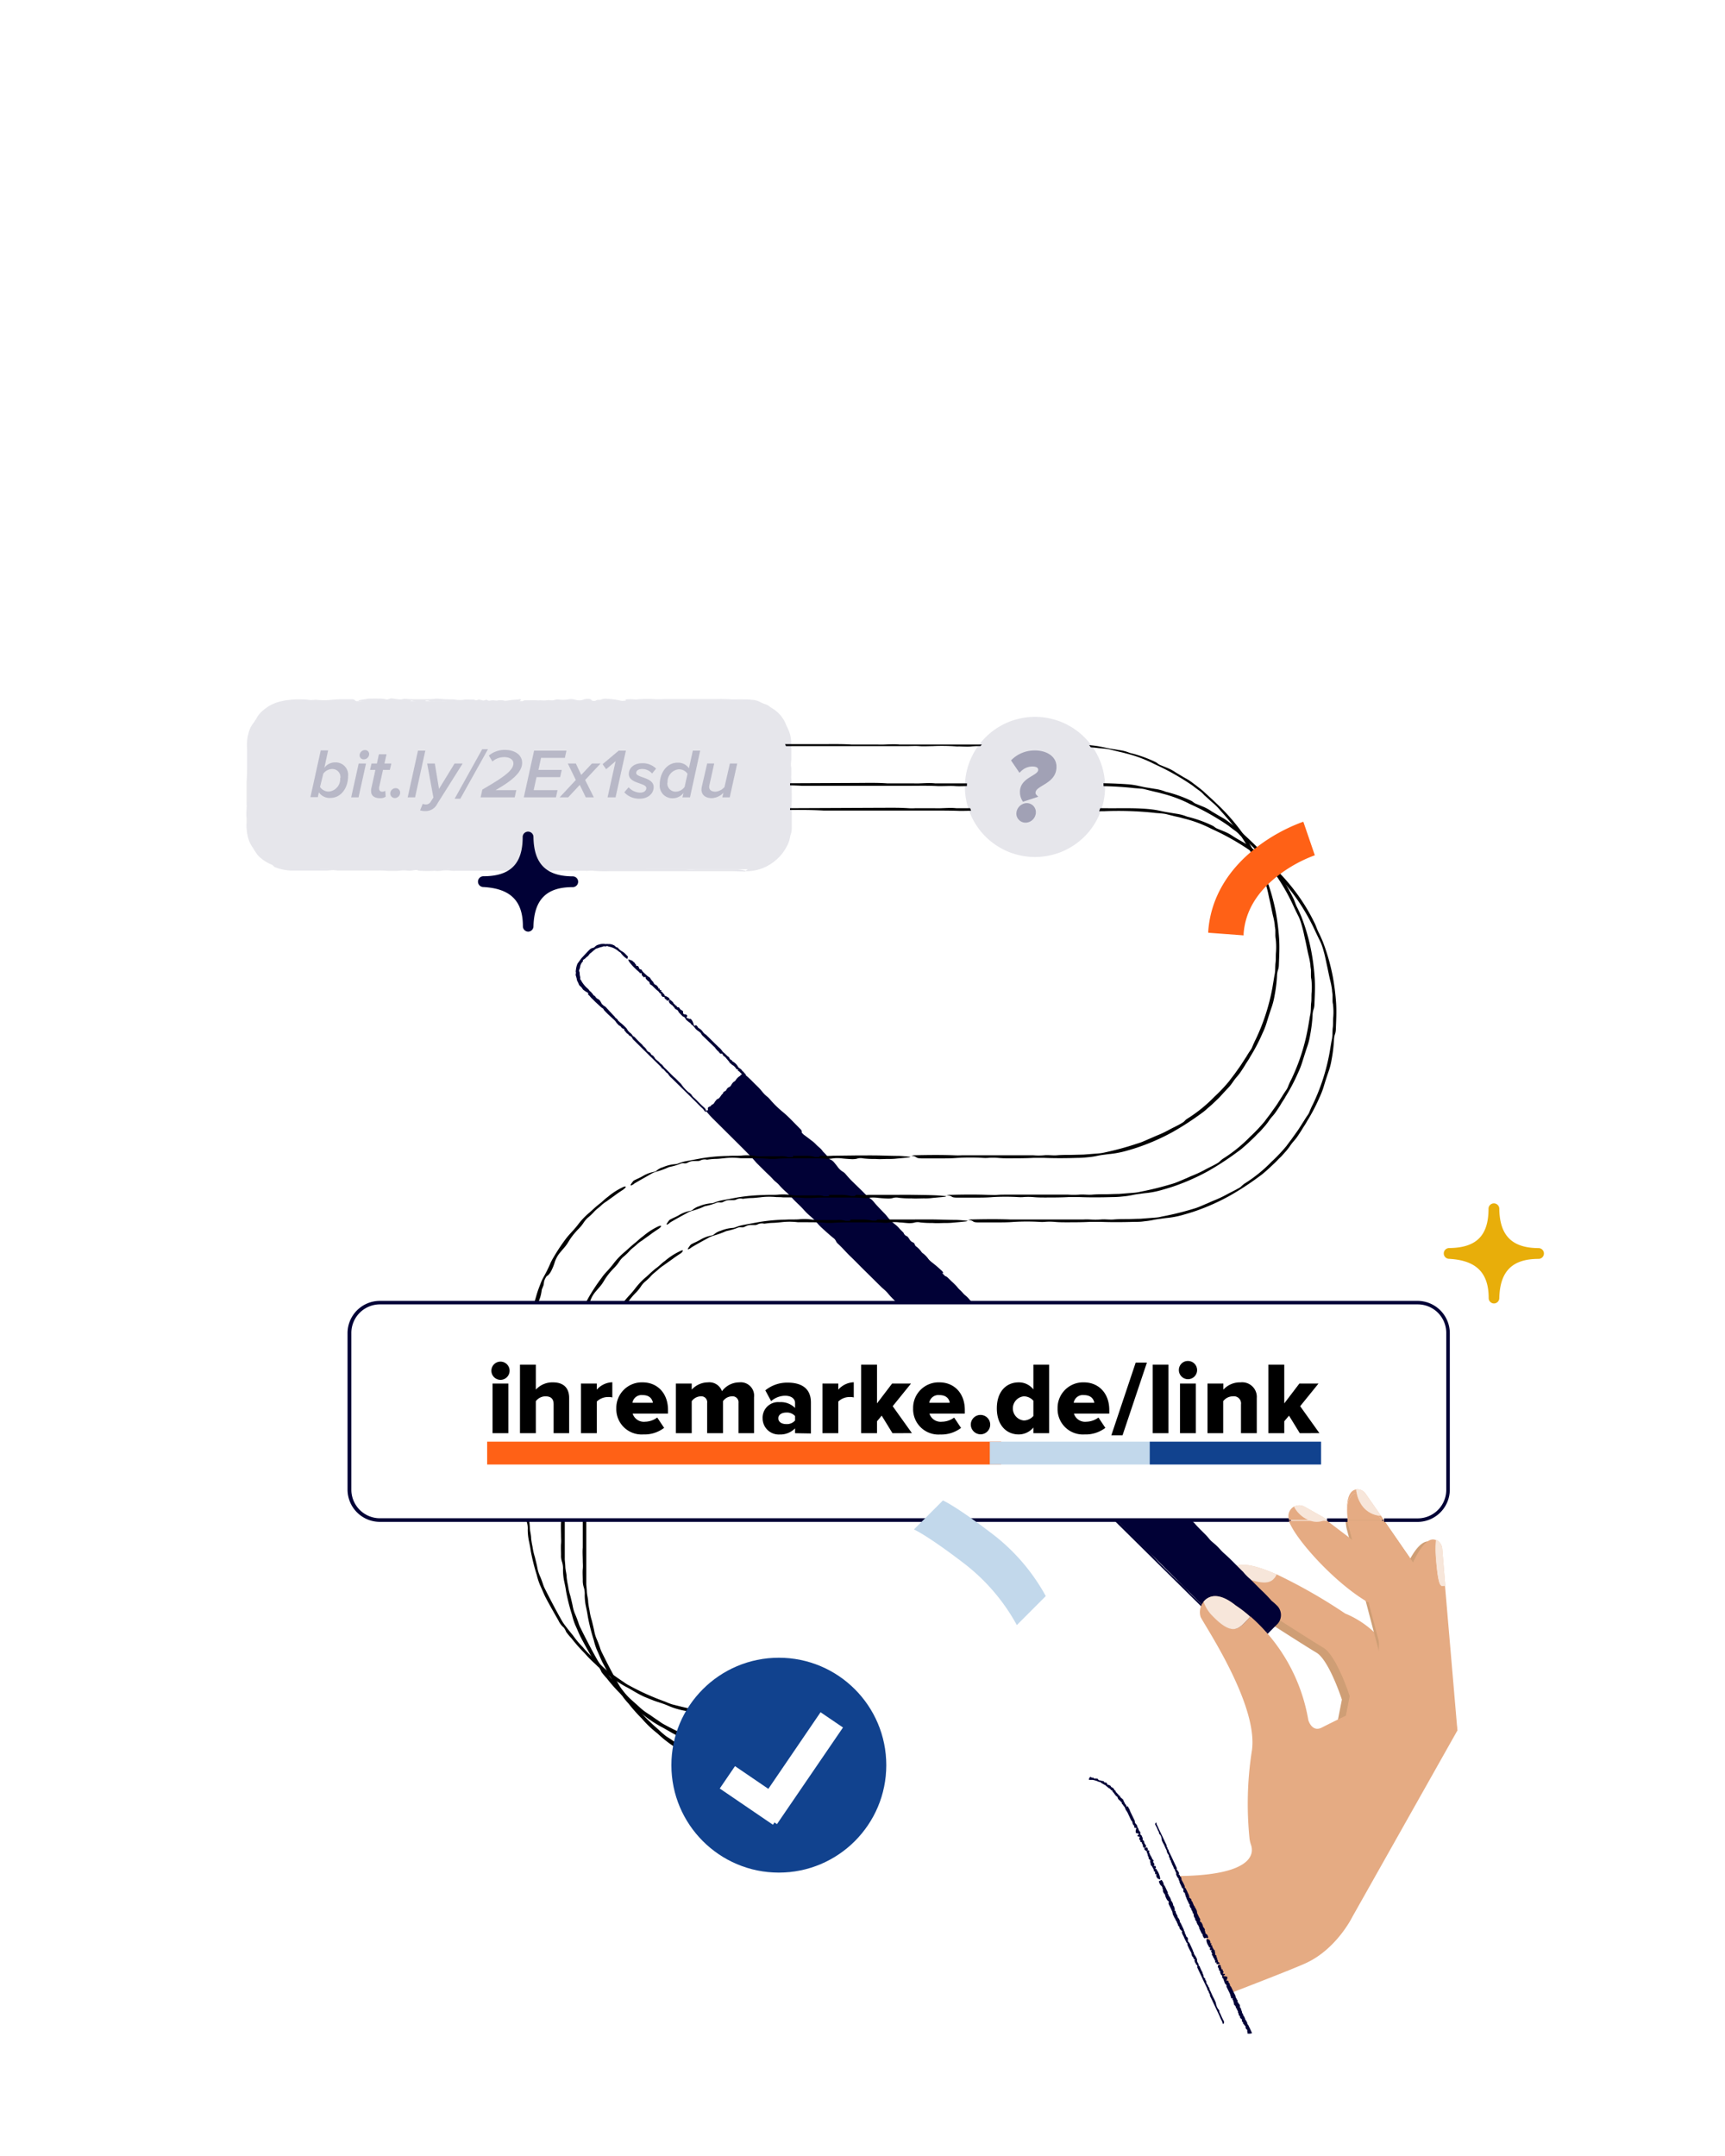 <?xml version="1.0" encoding="UTF-8"?> <svg xmlns="http://www.w3.org/2000/svg" id="Layer_1" data-name="Layer 1" viewBox="0 0 320 400"><defs><style>.cls-1{fill:#fff;}.cls-2{fill:#cf9e75;}.cls-3{fill:#e5ab83;}.cls-4{opacity:0.7;}.cls-5{fill:#010136;}.cls-6{opacity:0.1;}.cls-7{opacity:0.2;}.cls-8{fill:#e8ae0a;}.cls-9{opacity:0.3;}.cls-10{fill:#11428e;}.cls-11{fill:#c2d8eb;}.cls-12{fill:#ff6116;}</style></defs><rect class="cls-1" x="-3701.27" y="-3011.5" width="4344" height="6140"></rect><path class="cls-2" d="M248.45,300.07s5.69,2.05,8.21,7.37l8.71,15.44s2.15,2.7-2.86,6.59-14.89-5.77-14.89-5.77l1.65-8.39s-2.41-7.51-4.9-9-14.58-9.26-14.58-9.26-5.92-5.31-.73-6S248.45,300.07,248.45,300.07Z"></path><path class="cls-2" d="M259.64,330.73c-5.24,0-11.91-6.46-12.25-6.8l-.13-.12,1.67-8.48c-.26-.81-2.51-7.41-4.73-8.72-2.47-1.46-14.47-9.2-14.59-9.28-.4-.35-3.53-3.23-2.93-5.15.24-.79,1-1.27,2.34-1.44,5.19-.68,18.63,8.39,19.58,9A16.18,16.18,0,0,1,257,307.3l8.7,15.42h0a3.15,3.15,0,0,1,.47,2.18c-.19,1.59-1.34,3.21-3.42,4.83A4.91,4.91,0,0,1,259.64,330.73ZM248,323.58c1.16,1.1,9.89,9.07,14.32,5.63,1.92-1.48,3-3,3.18-4.38a2.4,2.4,0,0,0-.37-1.74l-8.73-15.49c-2.45-5.15-8-7.2-8-7.22l-.08,0c-.14-.09-14.15-9.63-19.15-8.95-1,.14-1.64.47-1.8,1-.4,1.29,1.81,3.65,2.7,4.44.08.05,12.07,7.77,14.52,9.23s5,8.85,5.06,9.17l0,.08Z"></path><path class="cls-3" d="M263.66,328.89c-5,3.91-14.94-5.79-14.94-5.79l.94-4.77.72-3.65s-2.42-7.54-4.92-9c-1.9-1.13-9.38-5.92-12.84-8.15l-1.79-1.15s-2.92-2.63-2.87-4.42a1.32,1.32,0,0,1,.46-1,6.42,6.42,0,0,0,2.57,1.77c4,1.55,5.18.77,5.82-.65a99.29,99.29,0,0,1,12.75,7.29s5.7,2.06,8.24,7.4l3.19,5.65,3.57,6.36,2,3.48h0C266.65,322.44,268.55,325.1,263.66,328.89Z"></path><path class="cls-3" d="M236.81,292.1c-.64,1.42-1.78,2.2-5.82.65a6.42,6.42,0,0,1-2.57-1.77,3.18,3.18,0,0,1,1.69-.62C231.71,290.15,234.17,290.93,236.81,292.1Z"></path><g class="cls-4"><path class="cls-1" d="M236.81,292.1c-.64,1.42-1.78,2.2-5.82.65a6.42,6.42,0,0,1-2.57-1.77,3.18,3.18,0,0,1,1.69-.62C231.71,290.15,234.17,290.93,236.81,292.1Z"></path></g><path class="cls-5" d="M230,304.78l-98.73-98.73,6.68-6.68,98.73,98.73a2.11,2.11,0,0,1,0,3l-3.69,3.69A2.11,2.11,0,0,1,230,304.78Z"></path><path class="cls-5" d="M149,210.58l.05.06h0l0-.06Z"></path><path class="cls-5" d="M148.73,210c0-.14,0-.31-.37-.64l-1.59-1.62a21.09,21.09,0,0,0-1.64-1.51,18.94,18.94,0,0,1-2.38-2.36,3.32,3.32,0,0,0-.38-.37,5.57,5.57,0,0,1-1-1,9.71,9.71,0,0,0-.92-1c-.37-.36-.74-.73-1.1-1.1l-.56-.53-.65-.56-.26-.28-.31.32-.25.26q-.19.21-.39.39c-1.06.92-2,2-3,3a20.91,20.91,0,0,0-1.69,1.85,5.63,5.63,0,0,1-.52.59,4,4,0,0,1-.3.28l-.42.37,0,.07.4.47.32.36c.22.24.45.48.69.71l1.41,1.4,3.23,3.21c1.06,1.07,2.16,2.12,3.12,3.25.16.2.39.4.59.61l1.21,1.2c.47.47,1,.93,1.41,1.4s.83.68,1.2,1.14a12.75,12.75,0,0,0,1.39,1.36c.26.24.52.54.8.78.7.86,1.61,1.56,2.34,2.41a11.73,11.73,0,0,0,1,1,12.24,12.24,0,0,1,1.58,1.56,10.42,10.42,0,0,0,1,1c.61.56,1.24,1.12,1.86,1.63a1.5,1.5,0,0,1,.56.68,1.54,1.54,0,0,0,.29.38c.84.75,1.55,1.62,2.37,2.4s1.6,1.6,2.41,2.4l3.23,3.19c.34.34.7.61,1,.92s.58.68.89,1c.86.88,1.73,1.76,2.6,2.63l3.65,3.58c.55.53,1.05,1.06,1.54,1.63.35.4.78.79,1.15,1.2a11.35,11.35,0,0,0,1,.94,7.2,7.2,0,0,1,.79.77,6.2,6.2,0,0,0,1,.95c.21.14.42.32.63.49s.23.44.51.72a30.9,30.9,0,0,0,2.38,2.34,5.56,5.56,0,0,0,1,1,9.88,9.88,0,0,1,1.74,1.74,8,8,0,0,0,.57.62l8,8,1.81,1.81,2,2,1.81,1.8,2,2,1.81,1.8a24.17,24.17,0,0,0,2,1.95l1,1a7.24,7.24,0,0,0,.8.77,4.7,4.7,0,0,1,.59.59c.77.93,1.67,1.78,2.54,2.64L223,298.19l2.21,2.21c.74.74,1.47,1.48,2.22,2.2s1.41,1.5,2.13,2.24a.65.65,0,0,0,.19.11s.07,0,0-.06a8.55,8.55,0,0,0-1.61-2c-1.49-1.45-3-2.91-4.44-4.4l-1.81-1.8a20.4,20.4,0,0,1-1.93-2l-1.19-1.15c-.2-.19-.43-.35-.62-.54-1.53-1.54-3.14-3-4.53-4.66-.17-.2-.38-.41-.58-.61-1.35-1.33-2.66-2.7-4-4-.61-.58-1.21-1.2-1.81-1.8L204,278.68c-.87-.87-1.77-1.71-2.56-2.63-.1-.13-.29-.25-.4-.38-.38-.43-.84-.76-1.19-1.14s-.78-.77-1.18-1.15a19.26,19.26,0,0,1-2.13-2.21.9.9,0,0,0-.2-.18c-.43-.35-.73-.86-1.18-1.17a8.38,8.38,0,0,1-1.31-1.36,5.09,5.09,0,0,0-.41-.4,12.43,12.43,0,0,1-2.16-2.13,1.75,1.75,0,0,0-.19-.2c-.5-.42-.93-1-1.4-1.37s-.88-.95-1.35-1.41q-2.24-2.18-4.41-4.42c-.25-.26-.55-.49-.82-.73a4.68,4.68,0,0,1-.38-.34,16.82,16.82,0,0,0-1.54-1.63,28.28,28.28,0,0,1-2.51-2.64,3.68,3.68,0,0,0-.39-.41c-1.28-1.24-2.51-2.57-3.85-3.74a16.76,16.76,0,0,1-1.31-1.36c-.33-.34-.66-.7-1-1a10,10,0,0,1-1-1c-.23-.27-.51-.55-.78-.82l-4.63-4.61a15.82,15.82,0,0,0-1.83-1.68c-.26-.36-.66-.63-1-1l-1.23-1.45a11.32,11.32,0,0,0-1.39-1.38,12.86,12.86,0,0,1-1.79-1.75,4.68,4.68,0,0,0-.39-.38,6.87,6.87,0,0,1-1.17-1.18c-.29-.35-.69-.62-1-1s-.8-.71-1.17-1.16a12.94,12.94,0,0,0-1-1l-5-5a6.5,6.5,0,0,0-.82-.72,1.71,1.71,0,0,1-.38-.38,13.59,13.59,0,0,0-1.33-1.43c-.68-.66-1.33-1.36-2-2s-1.25-1.35-1.94-2a43.47,43.47,0,0,1-3.15-3.22c-.21-.23-.36-.2-.53-.35s-.35-.39-.53-.58c-.3-.35-.59-.72-.92-1s-.78-.78-1.14-1.2c-.18-.2-.39-.41-.6-.6l-1-1-.38-.39c-.41-.47-.85-.92-1.29-1.36l-.67-.65-.34-.33-.13-.11,0,0,.09-.09a4.44,4.44,0,0,1,.56-.6,17.93,17.93,0,0,0,1.42-1.35l1.2-1.21c.4-.41.77-.82,1.14-1.24s.84-.71,1.2-1.15c.12-.15.25-.29.37-.43l.15-.14.08-.07.06.08,0,.06.15.16.3.3,5,5c.27.26.55.52.83.75a7,7,0,0,1,.77.77,46.49,46.49,0,0,0,3.6,3.56,1,1,0,0,0,.3.16A.91.91,0,0,1,148.73,210Z"></path><path class="cls-5" d="M230.12,305.41a2.54,2.54,0,0,0,1.94.31,2.79,2.79,0,0,0,.9-.44c.28-.23.45-.42.66-.62l2.41-2.42c.34-.35.65-.64,1-1a2.46,2.46,0,0,0,0-3.21,12.16,12.16,0,0,0-1.15-1.05,26.52,26.52,0,0,0-1.94-2c-.67-.67-1.34-1.34-2-2a10,10,0,0,1-1.33-1.35c-1.22-1.18-2.38-2.45-3.65-3.54a7.46,7.46,0,0,1-.56-.58c-.31-.34-.64-.69-1-1s-.56-.46-.81-.71-.47-.56-.72-.83-.8-.81-1.2-1.21-.79-.81-1.15-1.23a14.76,14.76,0,0,1-1.36-1.38c-.38-.39-.82-.74-1.23-1.11a8.42,8.42,0,0,1-.59-.61A27.89,27.89,0,0,0,215,276a2.87,2.87,0,0,1-.39-.39,5.08,5.08,0,0,0-.78-.76,4.43,4.43,0,0,1-.78-.78,8.65,8.65,0,0,0-.92-1,8.73,8.73,0,0,1-1-.94c-.21-.25-.54-.46-.77-.76a12.5,12.5,0,0,0-1-.95c-.26-.28-.58-.54-.78-.79-.79-.94-1.69-1.77-2.56-2.63l-1.82-1.8-5.63-5.62c-.26-.26-.54-.53-.81-.77a17.71,17.71,0,0,1-1.58-1.55,24.25,24.25,0,0,0-2.62-2.55,4.38,4.38,0,0,1-.56-.58,10.11,10.11,0,0,0-1.17-1.19c-.18-.16-.24-.16-.22,0s0,.09,0,.07a4.34,4.34,0,0,1-.39-.29,2.65,2.65,0,0,1-.37-.4,19.07,19.07,0,0,0-1.94-2.46,3,3,0,0,0-1.14-.92c-.15,0-.38-.38-.56-.49s-.32-.14-.49-.25a1.4,1.4,0,0,1-.46-.54c0-.08,0-.14,0-.22a1.46,1.46,0,0,0-.49-.71,3.13,3.13,0,0,0-.76-.56,3,3,0,0,1-1.11-1l-.4-.59a3.16,3.16,0,0,0-.73-.78,8.65,8.65,0,0,1-1-.92,6.4,6.4,0,0,1-.56-.62,2.63,2.63,0,0,0-.76-.64,1.94,1.94,0,0,1-.58-.49,4.74,4.74,0,0,0-.77-.78c-.37-.27-.62-.68-1-1a4.24,4.24,0,0,1-.54-.59,12,12,0,0,0-1-1l-.79-.77c-.15-.14-.39-.25-.46-.22s-.11.2.12.5a8.79,8.79,0,0,0,1.48,1.59c.31.38.71.61,1,1s.8.79,1.15,1.19a8.79,8.79,0,0,0,1.38,1.35,5.67,5.67,0,0,1,1,1c.22.27.46.56.71.83l2,2a5.23,5.23,0,0,0,.62.56,6.75,6.75,0,0,1,1.34,1.33,7.05,7.05,0,0,0,.76.81l1,1c.34.32.69.62,1,.93s.62.67.94,1a1.62,1.62,0,0,0,.2.18c.51.36.91.94,1.39,1.33a26.83,26.83,0,0,0,2.78,2.76c.26.22.53.52.81.76a10.44,10.44,0,0,0,.91,1c.42.5.87.95,1.35,1.42l6.65,6.59c.33.34.72.69,1,1s.8.79,1.13,1.2.53.44.79.75.62.67.94,1a2.11,2.11,0,0,0,.75.57,1.86,1.86,0,0,1,.74.64,6.3,6.3,0,0,0,.93,1,9.64,9.64,0,0,1,1,.94c.7.76,1.44,1.5,2.15,2.25a9,9,0,0,0,.92,1c.44.34.79.77,1.21,1.14a25.45,25.45,0,0,1,2.4,2.36,1.94,1.94,0,0,0,.88.71c.26.23.21.34.34.51a9.13,9.13,0,0,0,.79.72c.6.6,1.2,1.21,1.81,1.8a20,20,0,0,0,1.93,2c.23.27.45.55.7.82.66.68,1.33,1.38,2,2s1.24,1.36,1.94,2c.42.37.83.76,1.25,1.11a8,8,0,0,1,1.16,1.17,10.51,10.51,0,0,0,1.34,1.42c.27.25.57.45.82.71s.47.54.71.82a6.8,6.8,0,0,0,1,.94,2.78,2.78,0,0,1,.4.35,9,9,0,0,0,1.19,1.13,3.15,3.15,0,0,1,.9,1,1.55,1.55,0,0,1,0,1.28,2.82,2.82,0,0,1-.63,1,11.37,11.37,0,0,1-.83.87,13.61,13.61,0,0,1-.89,1,5.93,5.93,0,0,1-.81.73,3.14,3.14,0,0,0-.6.55,2.52,2.52,0,0,1-.78.69,2.06,2.06,0,0,1-.92.2h-.68a6,6,0,0,1-1-.13C229.64,304.94,229.62,305.06,230.12,305.41Z"></path><path class="cls-5" d="M174.67,235.73a23.73,23.73,0,0,0-1.85-1.57,3.07,3.07,0,0,1-.58-.55,4.37,4.37,0,0,0-1.1-1.13.77.77,0,0,1-.18-.18,4.23,4.23,0,0,0-.94-1,.75.75,0,0,1-.35-.49.58.58,0,0,0-.31-.31,1.22,1.22,0,0,1-.65-.59,4.73,4.73,0,0,0-.28-.39.62.62,0,0,0-.17-.16,1,1,0,0,1-.64-.64c-.24-.26-.51-.5-.74-.76a5.72,5.72,0,0,0-.79-.77,7.44,7.44,0,0,1-1.54-1.53,5.93,5.93,0,0,0-.55-.61c-.65-.68-1.32-1.35-1.9-2.06a3.54,3.54,0,0,0-.59-.57c-.49-.41-1-.85-1.44-1.32l-1.82-1.78a17.62,17.62,0,0,1-1.33-1.43,2,2,0,0,0-.58-.51,3.17,3.17,0,0,1-.93-.87c-.2-.27-.43-.55-.66-.83a2,2,0,0,0-.58-.49,1.13,1.13,0,0,1-.64-.55c-.22-.44-.74-.79-1-1.18s-.81-.75-1.18-1.16a5.61,5.61,0,0,0-.81-.7c-.41-.32-.82-.63-1.22-.92a.48.48,0,0,0-.25-.09c.31.4.59.79.94,1.18.61.68,1.27,1.35,1.91,2s1.32,1.35,2,2l2,2a5.8,5.8,0,0,1,.95,1c.19.2.19.2.35.13a.1.1,0,0,1,.09,0,2.3,2.3,0,0,1,.35.36,3.28,3.28,0,0,0,.67,1l1,1c.18.18.28.21.26.11s0-.13.19,0a1.61,1.61,0,0,1,.34.37,2.05,2.05,0,0,0,.69.89,20.85,20.85,0,0,0,1.58,1.54,2.55,2.55,0,0,1,.51.6,4.74,4.74,0,0,0,1.21,1.31c.39.31.81.77,1.22,1.16.81.8,1.6,1.62,2.43,2.38a15.47,15.47,0,0,1,1.33,1.36,5.37,5.37,0,0,0,.81.72.91.91,0,0,1,.3.37,4.44,4.44,0,0,0,1,1.17,1.67,1.67,0,0,0,.74.5.56.56,0,0,1,.33.29,3.25,3.25,0,0,0,1,1.13,6.53,6.53,0,0,1,.57.59c.32.34.33.35.52.39a3.31,3.31,0,0,0,.5.09c.07,0,.1-.06.08-.14A.87.87,0,0,0,174.67,235.73Z"></path><path class="cls-1" d="M131.22,206.05l-22.87-22.87a3.94,3.94,0,0,1,0-5.59l1.09-1.09a3.94,3.94,0,0,1,5.59,0l22.87,22.87Z"></path><polygon class="cls-5" points="116.38 177.99 116.39 178.01 116.4 178 116.39 177.98 116.38 177.99"></polygon><path class="cls-5" d="M116.42,177.7a.21.21,0,0,0,0-.29l-.46-.48a2.31,2.31,0,0,0-.53-.4,2.69,2.69,0,0,1-.78-.66.24.24,0,0,0-.13-.09.6.6,0,0,1-.38-.21.88.88,0,0,0-.36-.24,1.87,1.87,0,0,0-1-.17c-.14-.06-.29,0-.42,0a2.54,2.54,0,0,0-1.31.1,1.31,1.31,0,0,0-.68.38.77.77,0,0,1-.45.24,1.07,1.07,0,0,0-.53.29l-.43.43-.93,1c-.33.34-.56.75-.86,1.12a.71.71,0,0,0-.11.25,3.1,3.1,0,0,0-.15.52c-.06.21-.06.42-.1.63s.09.33,0,.52a1,1,0,0,0,.09.6,1.89,1.89,0,0,0,.09.34c0,.37.26.65.37,1a.81.81,0,0,0,.25.36,1.8,1.8,0,0,1,.46.53.78.78,0,0,0,.29.28,4.18,4.18,0,0,0,.63.4c.12.06.15.12.12.24a.21.21,0,0,0,0,.15c.28.18.44.49.69.71s.47.47.71.7l1,.92a2.54,2.54,0,0,0,.34.23c.1.08.14.23.22.33.25.27.5.53.76.78l1.09,1a2.33,2.33,0,0,1,.42.51c.08.13.22.23.32.37a1,1,0,0,0,.33.24.73.73,0,0,1,.24.22.53.53,0,0,0,.3.27,1.07,1.07,0,0,1,.22.1c.12.07,0,.2.09.28.24.22.38.54.71.67a.47.47,0,0,0,.27.3.86.86,0,0,1,.51.51.7.7,0,0,0,.15.2l2.37,2.34.53.53.6.58.53.52.6.59.53.52c.09.3.42.34.59.57s.18.2.26.31a.75.75,0,0,0,.25.22.58.58,0,0,1,.18.17,3,3,0,0,0,.7.81l4.34,4.27.64.65c.22.21.43.44.66.63s.38.48.59.69a.12.12,0,0,0,.08,0s.05,0,.05-.06a.91.91,0,0,0-.33-.72c-.46-.41-.9-.84-1.32-1.28-.18-.18-.35-.35-.54-.52a1.9,1.9,0,0,1-.53-.63l-.36-.33c-.06,0-.15-.07-.21-.13a7.46,7.46,0,0,1-1.28-1.41,1,1,0,0,0-.16-.19c-.4-.38-.76-.81-1.19-1.16-.19-.16-.36-.35-.54-.52l-.94-.95a3.92,3.92,0,0,1-.72-.8s-.1-.06-.13-.1-.28-.19-.36-.32a1.86,1.86,0,0,0-.36-.33c-.22-.2-.5-.35-.6-.67,0,0,0,0-.06-.05s-.17-.29-.35-.33-.25-.28-.37-.42a.6.6,0,0,0-.12-.11,1.13,1.13,0,0,1-.65-.62s0-.05,0-.06c-.18-.09-.26-.3-.42-.39s-.23-.31-.38-.43c-.45-.41-.88-.85-1.29-1.3a1.31,1.31,0,0,0-.27-.19s-.11,0-.12-.08a1.49,1.49,0,0,0-.42-.51,2.48,2.48,0,0,1-.69-.82.45.45,0,0,0-.11-.13,9.1,9.1,0,0,0-1.17-1.06c-.08-.17-.33-.19-.36-.41a2.76,2.76,0,0,0-.29-.3.86.86,0,0,1-.29-.28.88.88,0,0,0-.22-.25L112.52,187a1.43,1.43,0,0,0-.59-.44c0-.14-.21-.17-.28-.29s-.18-.34-.28-.5a.93.93,0,0,0-.41-.4,1.14,1.14,0,0,1-.54-.5.24.24,0,0,0-.12-.1.72.72,0,0,1-.34-.35c-.06-.13-.22-.17-.27-.31s-.27-.17-.35-.33a1.59,1.59,0,0,0-.26-.32,5.27,5.27,0,0,1-1.26-1.52.64.64,0,0,0-.18-.25.12.12,0,0,1,0-.14,1.64,1.64,0,0,0-.07-.54c-.06-.25,0-.51-.11-.77s.11-.5.14-.75a1.78,1.78,0,0,1,.52-1.11c.06-.06,0-.15,0-.21s.1-.1.16-.15a1.78,1.78,0,0,0,.31-.23,2.17,2.17,0,0,1,.36-.32.75.75,0,0,0,.19-.17l.25-.33a.35.35,0,0,1,.11-.1c.36-.25.58-.52.91-.74.06,0,.09-.13.18-.14a1.89,1.89,0,0,0,.51-.16l.44-.13c.15,0,.29-.09.44-.13s.3.07.45,0a.4.4,0,0,1,.37,0,.57.57,0,0,0,.22.07,3.67,3.67,0,0,1,1.71.84,2.4,2.4,0,0,0,.26.18.61.61,0,0,1,.23.22,4.37,4.37,0,0,0,1.07,1s.09,0,.14,0A.35.35,0,0,1,116.42,177.7Z"></path><path class="cls-5" d="M131.6,206.23l1.41-1.42.58-.59a3,3,0,0,0,.58-.7,2.28,2.28,0,0,0,.63-.53c.19-.2.39-.4.56-.61s.21-.32.41-.39a7,7,0,0,0,1-1.11c.05-.08.12-.1.18-.15a2,2,0,0,0,.31-.27c.07-.08.1-.2.17-.28s.2-.1.28-.17.35-.32.55-.52l.11-.12a4.92,4.92,0,0,1-.47-.54c-.21-.09-.26-.28-.4-.42a2.86,2.86,0,0,0-.4-.28.77.77,0,0,1-.17-.19,2.5,2.5,0,0,0-1-1,.22.22,0,0,1-.11-.12.49.49,0,0,0-.24-.21.37.37,0,0,1-.23-.23.76.76,0,0,0-.23-.33c-.11-.08-.24-.12-.32-.26s-.18-.1-.23-.22-.22-.16-.3-.26-.18-.15-.23-.23a3.23,3.23,0,0,0-.72-.8l-.54-.52-1.66-1.64a1,1,0,0,0-.25-.21,1.68,1.68,0,0,1-.47-.45,2.19,2.19,0,0,0-.79-.72.35.35,0,0,1-.16-.18.9.9,0,0,0-.34-.36c-.06,0-.1,0-.12.05s0,.06-.05.06a.38.38,0,0,1-.15-.05.26.26,0,0,1-.1-.13,2.12,2.12,0,0,0-.38-.9c-.1-.14-.21-.26-.41-.2s-.12-.1-.19-.12-.16,0-.24,0-.13-.13-.1-.19l.08-.14a.21.21,0,0,0-.07-.28.37.37,0,0,0-.29-.1.32.32,0,0,1-.37-.25c0-.08,0-.17,0-.25a.33.33,0,0,0-.2-.24.74.74,0,0,1-.34-.23,1.53,1.53,0,0,1-.14-.21.25.25,0,0,0-.26-.14.25.25,0,0,1-.21-.11.4.4,0,0,0-.22-.24c-.14,0-.16-.22-.29-.27s-.09-.13-.14-.19a1.22,1.22,0,0,0-.28-.32l-.24-.21a.22.22,0,0,0-.23,0c-.11.1-.13.16-.09.28a.79.79,0,0,0,.39.5c.07.14.25.15.31.26s.24.23.32.37a.78.78,0,0,0,.42.38.55.55,0,0,1,.3.28,1.31,1.31,0,0,0,.17.28c.19.21.38.4.58.6a.56.56,0,0,0,.2.14.62.62,0,0,1,.4.39.7.7,0,0,0,.2.26l.32.26a2.52,2.52,0,0,0,.33.24,1.31,1.31,0,0,1,.25.32s0,.05.07.05c.2,0,.25.28.43.36a2.27,2.27,0,0,0,.82.81c.09.05.16.15.25.2s.2.19.25.31a1.58,1.58,0,0,0,.37.44l2,1.92a1,1,0,0,1,.27.31c.07.16.24.22.31.37s.19.1.24.21a1.86,1.86,0,0,0,.26.31.24.24,0,0,0,.28.1.21.21,0,0,1,.25.16.54.54,0,0,0,.25.32,1,1,0,0,1,.31.26c.18.24.4.46.59.7s.11.27.24.33.23.22.37.31a2,2,0,0,1,.72.68.25.25,0,0,0,.32.14c.09.06,0,.15,0,.21s.18.11.26.19a5.94,5.94,0,0,0,.46.45.19.19,0,0,1,.06.07c-.17.11-.21,0-.32.29a1,1,0,0,0-.28.17,2.17,2.17,0,0,0-.56.61c-.14.26-.45.32-.6.56a2.9,2.9,0,0,0-.27.41.7.7,0,0,1-.35.33.94.94,0,0,0-.44.37c-.07.09-.1.21-.17.28a1.61,1.61,0,0,1-.28.17.61.61,0,0,0-.26.31s0,.12-.08.14-.22.23-.32.37-.31.49-.58.57-.32.36-.52.49a1,1,0,0,1-.21.35.52.52,0,0,1-.27.19.3.3,0,0,0-.19.14.37.37,0,0,1-.23.21,1.4,1.4,0,0,0-.3.15.25.25,0,0,0-.11.21,1.09,1.09,0,0,0,.09.47C131.44,206.31,131.49,206.34,131.6,206.23Z"></path><path class="cls-5" d="M124.11,185.16a2.7,2.7,0,0,0-.64-.36c-.08,0-.17-.07-.19-.15a.4.4,0,0,0-.31-.34s0,0,0-.05a.38.38,0,0,0-.28-.28c-.11,0-.06-.12,0-.2s0-.09-.1-.08-.17,0-.21-.16a.83.83,0,0,0,0-.15s0,0-.06,0c-.18,0-.23,0-.18-.2a2.18,2.18,0,0,1-.21-.22.56.56,0,0,0-.24-.22.71.71,0,0,1-.46-.45.63.63,0,0,0-.13-.2,2.94,2.94,0,0,1-.5-.66.46.46,0,0,0-.18-.16,2,2,0,0,1-.47-.34l-.55-.51a1.44,1.44,0,0,1-.35-.46.22.22,0,0,0-.2-.12.3.3,0,0,1-.29-.23,1,1,0,0,0-.14-.3.21.21,0,0,0-.2-.12c-.12,0-.23,0-.22-.13s-.2-.25-.25-.39-.26-.2-.35-.34a.5.5,0,0,0-.27-.16,4.43,4.43,0,0,0-.47-.17s-.08,0-.13,0a1.87,1.87,0,0,0,.19.43c.16.22.34.43.52.64a8.07,8.07,0,0,0,.58.59c.19.2.41.38.61.56s.19.18.27.29.05.06.18,0l.06,0s.09.08.09.11,0,.27.1.38l.3.29c.06.05.1,0,.13,0s.07-.1.12-.07a.18.18,0,0,1,.09.12c0,.13,0,.27.13.33a2,2,0,0,0,.48.44.27.27,0,0,1,.12.2.46.46,0,0,0,.32.43,1.58,1.58,0,0,1,.37.32c.25.22.47.48.73.68a1.35,1.35,0,0,1,.39.4.46.46,0,0,0,.26.19.09.09,0,0,1,.07.12c0,.2.1.3.21.42a.28.28,0,0,0,.3.07c.07,0,.11,0,.11.06s.05.32.24.39.11.11.16.18.09.11.2.06a1.88,1.88,0,0,0,.3-.12.27.27,0,0,0,.1-.11C124.14,185.26,124.14,185.18,124.11,185.16Z"></path><path class="cls-2" d="M250,282h6.3L267,297.56a11.93,11.93,0,0,1,1,4.7h0a12,12,0,0,1-.42,3.49c-.3,1.06-.66,2.29-1,3.54-1.27,4.11-2.79,8.53-2.79,8.53l-6.59-7.49-1.36-5.16h0l-2.13-8.07-3.09-11.73-.5-1.92a14.14,14.14,0,0,1-.17-1.42"></path><path class="cls-2" d="M263.88,318.47l-7-8-7.1-27a14.08,14.08,0,0,1-.18-1.48l.39,0v-.33h6.47l10.81,15.68a11.83,11.83,0,0,1,1.09,4.87,12.39,12.39,0,0,1-.44,3.6c-.3,1.08-.66,2.31-1,3.55-1.25,4.06-2.77,8.49-2.78,8.53Zm-6.43-8.29,6.17,7c.45-1.3,1.61-4.76,2.6-8,.39-1.23.75-2.45,1-3.53a12.11,12.11,0,0,0-.59-8l-10.59-15.35h-5.82c.06.61.13,1,.13,1Z"></path><path class="cls-2" d="M267.07,318.39,265.69,323l-5.77,1.86.11-5.75.11-6h0l.37-20.67s2.5-7.1,5-6a23.15,23.15,0,0,0,0,3.32c.45,5.81.95,5.22,1.57,5.17a.28.28,0,0,0,.12,0Z"></path><path class="cls-2" d="M259.58,325.26l.62-32.94c.08-.21,1.86-5.22,4.05-6.19a1.74,1.74,0,0,1,1.43,0l.22.09,0,.24a21.25,21.25,0,0,0,0,3.28c.23,3,.51,4.63.83,4.88,0,0,.07,0,.21,0l.16,0,.47-.27,0,.56-.21,23.64L266,323.21Zm1.26-32.77-.58,31.86,5.16-1.67,1.32-4.34.18-23.09a.8.8,0,0,1-.6-.15c-.44-.35-.77-1.37-1.08-5.35a21.92,21.92,0,0,1,0-3.12,1.22,1.22,0,0,0-.69.1C262.94,287.44,261.35,291.08,260.84,292.49Zm6.28,2.07h0Z"></path><path class="cls-3" d="M268,302.26h0a12.44,12.44,0,0,1-.42,2.83c-.31,1.13-.71,2.45-1.13,3.79-1.26,4-2.71,8.28-2.71,8.28l-6.59-7.49-1.37-5.18h0l-1.93-7.31-3.06-11.64h0l-.72-2.74s-.06-.29-.11-.76h6.75L267,296.91A12,12,0,0,1,268,302.26Z"></path><path class="cls-3" d="M270.36,321.05l-3.82,1.24-5.77,1.86.11-5.75.11-6h0l.38-20.67s2.5-7.1,5-6a21.65,21.65,0,0,0,0,3.32c.45,5.81.95,5.22,1.58,5.17a.25.25,0,0,0,.11,0Z"></path><path d="M179.66,226.36h0Z"></path><path d="M180.5,226.59c.12.12.37.2,1,.2l3.31,0c1.11,0,2.17,0,3.25-.09a41.6,41.6,0,0,1,4.87,0,6.77,6.77,0,0,0,.78,0,11.14,11.14,0,0,1,2,0c.64.06,1.3.07,2,.07,1.51,0,3,0,4.5-.08.66,0,1.37,0,2,0,2.05.08,4.1.06,6.17,0,.62,0,1.24,0,1.85-.1a14.84,14.84,0,0,0,1.79-.27c.37-.07.78-.14,1.19-.19s.82-.12,1.22-.16a16.78,16.78,0,0,0,2.79-.51c.94-.27,1.87-.53,2.79-.86a40.35,40.35,0,0,0,6.07-2.73,53.06,53.06,0,0,0,5.53-3.61,11.12,11.12,0,0,0,1-.79c.64-.54,1.24-1.12,1.85-1.7.36-.33.67-.7,1-1s.67-.71,1-1.08.51-.62.75-.93a8.16,8.16,0,0,1,.75-1,9.44,9.44,0,0,0,.87-1.13c.26-.39.53-.79.77-1.2s.61-.91.86-1.4a33.43,33.43,0,0,0,2.29-4.36,15.34,15.34,0,0,0,.76-1.92c.31-1.05.62-2,1-3.1a12.19,12.19,0,0,0,.5-2,28.17,28.17,0,0,0,.45-3.59,3.79,3.79,0,0,1,.22-1.28,3.23,3.23,0,0,0,.12-.68c.06-1.65.16-3.27.06-4.93a43.92,43.92,0,0,0-.62-5,38.74,38.74,0,0,0-1.82-6.39c-.27-.65-.53-1.24-.83-1.83s-.46-1.22-.78-1.81a34.06,34.06,0,0,0-2.74-4.66,37.16,37.16,0,0,0-4.88-5.67c-.8-.77-1.6-1.48-2.41-2.23-.58-.5-1.26-1-1.92-1.51-.28-.21-.56-.4-.84-.58l-.88-.5c-.45-.27-1-.57-1.4-.84a8.45,8.45,0,0,0-1.75-.93l-1.07-.44c-.6-.23-.57-.41-1.11-.65a23.3,23.3,0,0,0-4.6-1.62,8,8,0,0,0-1.94-.53l-1.78-.29c-.59-.1-1.18-.24-1.78-.36-.36-.07-.8-.13-1.21-.18-2.78-.3-5.55-.17-8.3-.2H177.43c-1.35-.15-2.68.06-4,0l-2.05,0c-.57,0-1.08,0-1.62,0a9.83,9.83,0,0,1-1.21,0c-1.75-.12-3.56-.08-5.34-.08L133,150H128.4c-1.51,0-3,0-4.55,0s-3-.06-4.5-.07a1,1,0,0,0-.3,0s-.06.06,0,.07a17,17,0,0,0,3.71.27q4.55,0,9.1,0h3.73c1.37,0,2.75,0,4.07.07l2.41,0c.41,0,.8-.05,1.2-.05,3.16,0,6.34-.09,9.46.09.38,0,.82,0,1.23,0,2.75,0,5.51,0,8.27,0,1.23,0,2.48,0,3.72,0h6.62c1.79,0,3.58,0,5.35.06.24,0,.55,0,.8,0,.84,0,1.65-.06,2.4,0s1.6,0,2.4,0a39.1,39.1,0,0,1,4.47.06,3,3,0,0,0,.4,0c.8,0,1.62.09,2.4,0a19.57,19.57,0,0,1,2.77,0,7.38,7.38,0,0,0,.82,0,27.17,27.17,0,0,1,4.42,0,2.64,2.64,0,0,0,.4,0c.95-.06,2,0,2.85,0s1.89,0,2.84,0a63.71,63.71,0,0,1,9.07.28c.52.08,1.06.08,1.59.15a6.46,6.46,0,0,1,.73.1l1.56.39c.53.13,1.07.22,1.59.39a22.84,22.84,0,0,1,5,1.81c.21.11.49.24.74.35a46.16,46.16,0,0,1,6.74,3.84c.35.28.72.56,1.1.84a5.24,5.24,0,0,1,1,.89l1.51,1.36a11.74,11.74,0,0,1,1.41,1.41c.34.39.74.8,1.09,1.22a40.47,40.47,0,0,1,2.89,3.74,37.69,37.69,0,0,1,2.39,4.07c.29.54.54,1.11.8,1.65s.51,1.08.77,1.59.5,1.23.67,1.86c.26.89.42,1.78.62,2.68s.38,1.87.6,2.77a13.17,13.17,0,0,1,.34,1.77c0,.3.07.6.1.9l0,.92c0,.23,0,.54.07.78a12.16,12.16,0,0,1,.06,2.41c-.07.65,0,1.34-.09,2s0,1.55-.21,2.38c-.11.61-.23,1.32-.34,2a37.83,37.83,0,0,1-3.1,9.75,14.91,14.91,0,0,0-.66,1.44,2.94,2.94,0,0,1-.36.67c-.27.37-.51.77-.76,1.17l-.77,1.21c-.37.58-.79,1.12-1.18,1.68s-.82,1.09-1.21,1.64a30.67,30.67,0,0,1-2.77,2.93,26.9,26.9,0,0,1-5.07,4.09,7.53,7.53,0,0,0-.68.6c-.28.19-.65.38-1,.57-.6.31-1.21.61-1.78.93a22.33,22.33,0,0,1-2.16,1c-.37.14-.75.32-1.12.49-.63.25-1.24.54-1.87.78-.24.09-.5.18-.75.25a54.75,54.75,0,0,1-5.94,1.46,6,6,0,0,1-1.16.19l-2.84.22c-.82,0-1.63.06-2.46.06s-1.63,0-2.44.07-1.61-.08-2.42,0a14.39,14.39,0,0,1-2,0,12.12,12.12,0,0,0-1.22,0l-10.34,0c-.55,0-1.11,0-1.63,0s-1,0-1.59,0c-2.45-.09-4.92-.06-7.37,0a1.7,1.7,0,0,0-.47.1A1.58,1.58,0,0,1,180.5,226.59Z"></path><path d="M163.13,329.74H149.05c-1.5,0-3,0-4.45,0-.66-.09-1.33-.16-2-.22s-1.35-.15-2-.26c-1.35-.23-2.7-.5-4-.83l-1.34-.34c-.43-.15-.86-.3-1.27-.49a47.86,47.86,0,0,1-6.68-3,6.91,6.91,0,0,1-1-.63c-.56-.37-1.12-.76-1.67-1.15s-.89-.54-1.29-.87-.8-.68-1.19-1.05c-.61-.54-1.23-1.09-1.81-1.66a21.12,21.12,0,0,1-1.66-1.77,15.66,15.66,0,0,1-1.79-2.13c-.5-.62-1-1.24-1.5-1.88a9.32,9.32,0,0,1-.66-1c-1.13-2-2.16-4-3.17-6.05a6.77,6.77,0,0,1-.28-.75c-.18-.53-.36-1-.56-1.47a6.88,6.88,0,0,1-.48-1.52c-.12-.63-.28-1.25-.44-1.94a11,11,0,0,1-.44-1.92,15.62,15.62,0,0,1-.26-1.55c0-.68-.23-1.31-.25-2s-.12-1.13-.1-1.6c0-1.75,0-3.55,0-5.33l0-3.72V273.07c0-.54,0-1.1,0-1.63,0-1.08,0-2.1,0-3.23.06-1.75,0-3.58,0-5.3a5.61,5.61,0,0,1,.09-1.17c.06-.39.09-.79.14-1.19s.09-.81.12-1.21,0-.41-.09-.28-.08.09-.08,0a4.35,4.35,0,0,1,0-.7c0-.25.11-.6.16-.78.43-1.29.92-2.77,1.43-4.29a6.92,6.92,0,0,0,.54-2,8.89,8.89,0,0,1,.35-1c.07-.31,0-.49.13-.77a2.92,2.92,0,0,1,.48-.92,2.53,2.53,0,0,0,.22-.13,3.36,3.36,0,0,0,.69-1,9.85,9.85,0,0,0,.51-1.27,5.35,5.35,0,0,1,1-1.89l.66-.78a6.55,6.55,0,0,0,.92-1.24,12.62,12.62,0,0,1,1.15-1.61,11.84,11.84,0,0,1,.82-.89,7.45,7.45,0,0,0,.9-1.12,4.17,4.17,0,0,1,.71-.84,9.93,9.93,0,0,0,1.15-1.09c.44-.51,1-.85,1.48-1.33a8.26,8.26,0,0,1,.93-.69c.54-.41,1.11-.78,1.7-1.22.39-.3.85-.6,1.31-.9a1.34,1.34,0,0,0,.5-.52c0-.17-.19-.13-.68.12a12.32,12.32,0,0,0-2.66,1.75c-.59.4-1,.89-1.56,1.29s-1.25,1.08-1.83,1.6a13.49,13.49,0,0,0-2,2.05,16.83,16.83,0,0,1-1.31,1.55c-.34.38-.71.79-1,1.21a38.86,38.86,0,0,0-2.31,3.48c-.2.35-.43.76-.57,1.08a21.16,21.16,0,0,1-1.23,2.48,11.48,11.48,0,0,0-.68,1.49c-.25.64-.49,1.29-.69,2a17.88,17.88,0,0,0-.54,2c-.08.31-.18.63-.28.95l-.27,1a3.53,3.53,0,0,0-.08.4c-.06.45-.13.92-.23,1.39a9.56,9.56,0,0,0-.22,1.39,23.37,23.37,0,0,0-.37,5.72c0,.5,0,1.08,0,1.61s0,1.35,0,1.95c-.07.94-.07,1.87-.06,2.84q0,6.82,0,13.64c0,.69,0,1.46,0,2.05-.07.82,0,1.63,0,2.39,0,.56.06,1,0,1.59s0,1.33,0,2a4,4,0,0,0,.18,1.37,4,4,0,0,1,.18,1.42,10.55,10.55,0,0,0,.19,2c.14.66.27,1.26.38,2a37.43,37.43,0,0,0,1.11,4.41,11.54,11.54,0,0,0,.62,1.91c.35.74.63,1.5,1,2.22.75,1.44,1.58,2.9,2.39,4.32a3.6,3.6,0,0,0,1,1.3,4.16,4.16,0,0,1,.42.78,11.27,11.27,0,0,0,1,1.21,30.06,30.06,0,0,0,2.48,2.8,19.72,19.72,0,0,0,2.92,2.78c.39.37.78.71,1.19,1.05a23.77,23.77,0,0,0,3.43,2.32c.64.32,1.21.68,1.78,1a14.57,14.57,0,0,0,1.8.93c.75.31,1.52.65,2.28.88s1.53.51,2.26.83a9.63,9.63,0,0,0,1.34.47,13.05,13.05,0,0,0,1.4.36l1.56.27c.52.09,1,.24,1.54.35a11.76,11.76,0,0,0,2,.22,6.27,6.27,0,0,1,.77,0c.43.06.82.09,1.22.11l1.18,0a39.06,39.06,0,0,1,4.06,0c1.26.13,2.39,0,3.56,0,.62-.06,1.3-.09,2-.1a11.5,11.5,0,0,1,1.59.06,7.67,7.67,0,0,0,1.18,0,9.14,9.14,0,0,1,1.57,0c.49.05,1,.08,1.55.11a4.57,4.57,0,0,0,1.11-.08,5.61,5.61,0,0,0,1.38-.39C164,329.8,163.87,329.74,163.13,329.74Z"></path><path d="M128.24,231.45c1-.61,2.07-1.19,3.06-1.73a4.66,4.66,0,0,1,1.06-.47,16.53,16.53,0,0,0,2.15-.76,2.06,2.06,0,0,1,.35-.12,11.66,11.66,0,0,0,1.87-.54,1.39,1.39,0,0,1,.86-.11,1.17,1.17,0,0,0,.62-.15,2.18,2.18,0,0,1,1.23-.29l.7,0a2,2,0,0,0,.33-.08,1.82,1.82,0,0,1,1.3-.17c.5-.06,1-.14,1.52-.15s1.08-.07,1.59-.12a13.26,13.26,0,0,1,3.15,0c.34,0,.79,0,1.2,0,1.37,0,2.75,0,4.07.11a9.61,9.61,0,0,0,1.2,0c.93-.07,1.87-.09,2.84-.09l3.71,0c1,0,1.93,0,2.85.07a4.81,4.81,0,0,0,1.12-.05,6.67,6.67,0,0,1,1.86,0c.47,0,1,.09,1.52.12a4.13,4.13,0,0,0,1.11-.06,2.26,2.26,0,0,1,1.23-.06,18.88,18.88,0,0,0,2.27.1c.84.07,1.61,0,2.4,0a12.49,12.49,0,0,0,1.56-.08c.74-.06,1.5-.13,2.21-.21a.89.89,0,0,0,.35-.12c-.73-.06-1.43-.14-2.18-.16-1.34,0-2.7-.06-4-.08s-2.75,0-4.13,0l-4.11,0a12.94,12.94,0,0,1-2,0c-.4,0-.4,0-.49.15a.17.17,0,0,1-.1.06,5.54,5.54,0,0,1-.73,0,7.36,7.36,0,0,0-1.67-.2h-2c-.37,0-.51.05-.39.11s.09.12-.19.13a4.16,4.16,0,0,1-.73,0,4.07,4.07,0,0,0-1.63-.14c-1.08,0-2.14,0-3.21,0a7,7,0,0,1-1.15-.06,9.51,9.51,0,0,0-2.6-.08c-.72.06-1.62,0-2.45.06a34.12,34.12,0,0,0-5,.45l-2.75.51a7.34,7.34,0,0,0-1.53.44,1.87,1.87,0,0,1-.67.14,7.23,7.23,0,0,0-2.16.54,3.06,3.06,0,0,0-1.15.61,1.08,1.08,0,0,1-.58.26,6.45,6.45,0,0,0-2.06.8,12,12,0,0,1-1.08.54c-.61.3-.63.31-.79.52s-.29.4-.38.56,0,.12.13.11A2,2,0,0,0,128.24,231.45Z"></path><path d="M175.7,221.75l-.11,0h.11Z"></path><path d="M176.54,222c.12.11.37.19,1,.19l3.31,0c1.11,0,2.17,0,3.25-.09a41.6,41.6,0,0,1,4.87,0,6.77,6.77,0,0,0,.78,0,12.15,12.15,0,0,1,2,0c.64.06,1.31.07,2,.07,1.51,0,3,0,4.5-.08.67,0,1.37,0,2,0,2,.08,4.1.06,6.17,0a16.26,16.26,0,0,0,1.85-.11,14.83,14.83,0,0,0,1.79-.26c.37-.08.78-.15,1.19-.2s.83-.12,1.22-.16a16.59,16.59,0,0,0,2.79-.51c.94-.27,1.87-.53,2.79-.86a40.3,40.3,0,0,0,6.07-2.72,53.14,53.14,0,0,0,5.53-3.62,9.79,9.79,0,0,0,1-.79c.64-.54,1.25-1.12,1.85-1.7.36-.33.67-.7,1-1s.67-.71,1-1.08.51-.62.75-.93a8.16,8.16,0,0,1,.75-1,8.07,8.07,0,0,0,.87-1.13c.26-.39.53-.78.77-1.2s.61-.91.86-1.4a33.43,33.43,0,0,0,2.29-4.36,15.34,15.34,0,0,0,.76-1.92c.32-1,.62-2,1-3.1a13,13,0,0,0,.49-2,28.17,28.17,0,0,0,.45-3.59,3.79,3.79,0,0,1,.22-1.28,3.23,3.23,0,0,0,.12-.68c.06-1.65.16-3.27.06-4.93a41.32,41.32,0,0,0-.62-5,37.64,37.64,0,0,0-1.82-6.4c-.27-.65-.53-1.24-.83-1.82s-.46-1.23-.77-1.82a35.07,35.07,0,0,0-2.75-4.65,37.16,37.16,0,0,0-4.88-5.67c-.8-.78-1.6-1.49-2.41-2.24-.58-.5-1.26-1-1.92-1.5-.28-.21-.56-.41-.84-.59l-.88-.5-1.4-.83a8,8,0,0,0-1.75-.94l-1.07-.44c-.6-.23-.56-.41-1.1-.65a24.05,24.05,0,0,0-4.61-1.62,7.94,7.94,0,0,0-1.94-.52l-1.78-.29c-.59-.11-1.18-.25-1.78-.37-.36-.07-.8-.13-1.21-.18a82.33,82.33,0,0,0-8.3-.19H173.48c-1.36-.15-2.68.06-4,0l-2.05,0c-.57,0-1.07,0-1.62,0-.38,0-.86,0-1.21,0-1.75-.13-3.56-.09-5.34-.08L129,145.4h-4.55c-1.52,0-3,0-4.56,0s-3-.06-4.49-.07a1,1,0,0,0-.31,0s0,.06,0,.07a17.56,17.56,0,0,0,3.71.28c3,0,6.07,0,9.1,0h3.73c1.37,0,2.75,0,4.07.07l2.41,0c.41,0,.8-.05,1.2-.05,3.16,0,6.34-.08,9.46.09.39,0,.82,0,1.23,0,2.76,0,5.51,0,8.27,0,1.23,0,2.48,0,3.72,0h6.62c1.79,0,3.58-.05,5.35.05.24,0,.56,0,.8,0,.84,0,1.65-.06,2.41,0s1.59,0,2.39,0a36.93,36.93,0,0,1,4.47.05,2.8,2.8,0,0,0,.4,0c.8-.06,1.62.09,2.4,0a18.19,18.19,0,0,1,2.77,0,7.38,7.38,0,0,0,.82,0,26.09,26.09,0,0,1,4.42,0h.41c.95-.06,1.95,0,2.84,0s1.89.05,2.85,0a65.13,65.13,0,0,1,9.06.28c.52.08,1.06.08,1.59.15.25,0,.55.05.73.1l1.57.39c.52.13,1.06.23,1.59.39a24.36,24.36,0,0,1,4.95,1.81c.21.12.48.24.73.35a46.16,46.16,0,0,1,6.74,3.84c.35.28.72.57,1.1.84a5.24,5.24,0,0,1,1,.89c.51.45,1,.92,1.51,1.37a11,11,0,0,1,1.41,1.4c.34.39.74.8,1.09,1.22a37.24,37.24,0,0,1,5.28,7.81c.29.55.54,1.11.8,1.66s.51,1.08.77,1.58.5,1.23.67,1.87c.26.88.42,1.78.63,2.68s.37,1.86.59,2.76a13.17,13.17,0,0,1,.34,1.77c0,.3.07.6.1.9l0,.92c0,.24,0,.54.07.78a12.16,12.16,0,0,1,.06,2.41c-.07.65,0,1.34-.09,2s0,1.55-.21,2.38c-.11.62-.22,1.33-.34,2a37.45,37.45,0,0,1-3.1,9.75,12.69,12.69,0,0,0-.65,1.44,3,3,0,0,1-.37.67c-.26.37-.51.77-.76,1.17l-.77,1.21c-.36.58-.79,1.12-1.18,1.69s-.82,1.08-1.21,1.63a30.67,30.67,0,0,1-2.77,2.93,26.9,26.9,0,0,1-5.07,4.09,7.53,7.53,0,0,0-.68.6c-.28.2-.65.39-1,.58-.6.31-1.21.6-1.78.92a22.33,22.33,0,0,1-2.16,1c-.37.14-.75.33-1.12.49-.63.26-1.24.54-1.87.78-.24.09-.5.18-.74.25a58.51,58.51,0,0,1-5.94,1.47,7.15,7.15,0,0,1-1.17.18l-2.83.22c-.83,0-1.64.06-2.47.06s-1.63,0-2.44.07-1.6-.08-2.42,0a14.37,14.37,0,0,1-2,0c-.36,0-.81,0-1.22,0l-10.34,0c-.55,0-1.11,0-1.63.05s-1,0-1.58,0c-2.46-.1-4.93-.07-7.38,0a1.7,1.7,0,0,0-.47.11A1.49,1.49,0,0,1,176.54,222Z"></path><path d="M159.17,325.12H145.1c-1.51,0-3,0-4.46,0-.65-.09-1.33-.16-2-.22s-1.35-.15-2-.26c-1.35-.23-2.7-.5-4-.83l-1.34-.34A11.48,11.48,0,0,1,130,323a46.73,46.73,0,0,1-6.68-3,6.91,6.91,0,0,1-1-.63c-.55-.37-1.12-.75-1.66-1.15a14.54,14.54,0,0,1-1.29-.87c-.42-.33-.8-.68-1.2-1.05-.6-.54-1.23-1.08-1.81-1.66a19.68,19.68,0,0,1-1.66-1.77,15.66,15.66,0,0,1-1.79-2.13c-.5-.62-1-1.23-1.49-1.88a8.13,8.13,0,0,1-.67-1c-1.13-2-2.16-4-3.17-6.05a6.09,6.09,0,0,1-.28-.75c-.18-.52-.36-1-.56-1.47a6.72,6.72,0,0,1-.48-1.52c-.12-.63-.28-1.25-.44-1.93a10.92,10.92,0,0,1-.44-1.93,15.14,15.14,0,0,1-.26-1.55c0-.68-.23-1.31-.25-2s-.12-1.13-.1-1.6c0-1.75,0-3.54,0-5.33l0-3.72V268.45c0-.54,0-1.1,0-1.63-.06-1.08-.06-2.1,0-3.22.07-1.76,0-3.59,0-5.31a5.61,5.61,0,0,1,.09-1.17c.06-.39.1-.79.14-1.19s.09-.81.13-1.21,0-.41-.09-.28-.08.09-.08,0a3.44,3.44,0,0,1,0-.7,4.5,4.5,0,0,1,.16-.77l1.42-4.29a7.05,7.05,0,0,0,.54-2,8.89,8.89,0,0,1,.35-1c.08-.3,0-.49.13-.77A3.14,3.14,0,0,1,108,244l.23-.13a3.3,3.3,0,0,0,.68-1,8.18,8.18,0,0,0,.51-1.27,5.44,5.44,0,0,1,1-1.89l.67-.78a7.53,7.53,0,0,0,.92-1.24,11.61,11.61,0,0,1,1.14-1.61c.26-.31.55-.62.82-.89a7.45,7.45,0,0,0,.9-1.12,4.46,4.46,0,0,1,.71-.84,10,10,0,0,0,1.16-1.09c.43-.51,1-.85,1.47-1.32a6,6,0,0,1,.94-.69c.53-.42,1.1-.78,1.69-1.23.39-.3.85-.59,1.31-.9.25-.16.51-.43.5-.52s-.19-.13-.68.12a12.32,12.32,0,0,0-2.66,1.75c-.59.41-1.05.89-1.56,1.29s-1.24,1.08-1.83,1.6a13.49,13.49,0,0,0-2,2.05,18.41,18.41,0,0,1-1.3,1.55c-.35.38-.72.79-1,1.21a36.91,36.91,0,0,0-2.32,3.48c-.2.36-.43.76-.57,1.08a22.1,22.1,0,0,1-1.23,2.49,10.75,10.75,0,0,0-.68,1.48c-.25.65-.49,1.29-.69,2s-.39,1.3-.54,2c-.08.31-.18.63-.28.95l-.27,1a3.39,3.39,0,0,0-.08.39c-.06.45-.13.92-.23,1.39a9.78,9.78,0,0,0-.22,1.39,23.88,23.88,0,0,0-.37,5.72c0,.5,0,1.09,0,1.62s0,1.34,0,1.94c-.07.94-.06,1.87-.06,2.85q0,6.81,0,13.64c0,.68,0,1.45,0,2-.07.82,0,1.63,0,2.39,0,.56.06,1,0,1.59s0,1.33,0,2a3.67,3.67,0,0,0,.19,1.36,4.08,4.08,0,0,1,.17,1.42,10.55,10.55,0,0,0,.19,2c.14.66.28,1.26.38,2a37.43,37.43,0,0,0,1.11,4.41,11.54,11.54,0,0,0,.62,1.91c.35.74.63,1.5,1,2.22.76,1.44,1.58,2.9,2.4,4.32a3.5,3.5,0,0,0,1,1.3,3.44,3.44,0,0,1,.42.79,12.24,12.24,0,0,0,1,1.2,30.19,30.19,0,0,0,2.48,2.81,20.35,20.35,0,0,0,2.93,2.78c.38.36.77.71,1.18,1.05a24.25,24.25,0,0,0,3.43,2.31c.64.32,1.21.68,1.79,1a17.79,17.79,0,0,0,1.79.93c.76.3,1.52.64,2.28.87s1.53.51,2.27.83a9.09,9.09,0,0,0,1.33.48,13,13,0,0,0,1.4.35L135,325c.52.09,1,.24,1.54.36a12.83,12.83,0,0,0,2,.21c.24,0,.57,0,.77,0,.43.06.83.09,1.22.11l1.18,0a36.53,36.53,0,0,1,4.06,0c1.26.13,2.39,0,3.56,0,.62-.06,1.3-.08,2-.1a11.63,11.63,0,0,1,1.59.06,7.54,7.54,0,0,0,1.17,0,9.13,9.13,0,0,1,1.57,0c.49.05,1,.08,1.56.11a4.49,4.49,0,0,0,1.1-.08,5.2,5.2,0,0,0,1.38-.39C160,325.18,159.91,325.12,159.17,325.12Z"></path><path d="M124.28,226.83c1-.61,2.08-1.19,3.06-1.72a3.92,3.92,0,0,1,1.06-.47c.38-.1.73-.21,1.09-.34a10.39,10.39,0,0,0,1.07-.43,1.6,1.6,0,0,1,.35-.12,11.55,11.55,0,0,0,1.86-.54,1.39,1.39,0,0,1,.86-.11,1.17,1.17,0,0,0,.62-.15,2.26,2.26,0,0,1,1.23-.29l.7,0a1.87,1.87,0,0,0,.33-.07,1.72,1.72,0,0,1,1.3-.17,11.33,11.33,0,0,1,1.52-.15c.56,0,1.08-.08,1.59-.12a13.26,13.26,0,0,1,3.15-.05c.34,0,.8,0,1.2.05,1.37,0,2.75,0,4.07.11.35,0,.84,0,1.2,0,.93-.07,1.87-.09,2.84-.09l3.71,0c1,0,1.94,0,2.85.07a4.31,4.31,0,0,0,1.12,0,6.69,6.69,0,0,1,1.86,0c.47.05,1,.09,1.52.11a3.75,3.75,0,0,0,1.11-.06,2.26,2.26,0,0,1,1.23-.06,17.09,17.09,0,0,0,2.27.1c.84.07,1.61,0,2.4,0a9.5,9.5,0,0,0,1.56-.08l2.21-.2a.88.88,0,0,0,.35-.13c-.73-.06-1.43-.13-2.18-.16-1.33-.05-2.7-.06-4-.08s-2.75,0-4.12,0l-4.12,0a11.77,11.77,0,0,1-2,0c-.4,0-.4,0-.49.15a.17.17,0,0,1-.1.06,4.21,4.21,0,0,1-.73,0,7.36,7.36,0,0,0-1.67-.2h-2c-.37,0-.51,0-.38.11s.08.12-.2.13a4.16,4.16,0,0,1-.73,0,4.07,4.07,0,0,0-1.63-.14c-1.08,0-2.14,0-3.21,0a5.86,5.86,0,0,1-1.14-.06,10,10,0,0,0-2.6-.08c-.73.06-1.63,0-2.46.06a34.12,34.12,0,0,0-5,.45l-2.75.51a8,8,0,0,0-1.53.44,1.87,1.87,0,0,1-.67.14,7.23,7.23,0,0,0-2.16.54,3.24,3.24,0,0,0-1.15.61,1.08,1.08,0,0,1-.58.26,6.27,6.27,0,0,0-2.06.81c-.26.16-.71.36-1.08.53-.61.3-.63.31-.79.53a6.17,6.17,0,0,0-.38.55c0,.08,0,.12.13.11A1.71,1.71,0,0,0,124.28,226.83Z"></path><path d="M169.1,214.49h0Z"></path><path d="M170,214.72c.12.11.36.19,1,.2l3.3,0c1.11,0,2.18,0,3.26-.09a39.51,39.51,0,0,1,4.87,0,6.6,6.6,0,0,0,.77,0,12.15,12.15,0,0,1,2,0,18.72,18.72,0,0,0,2,.07c1.51,0,3.05,0,4.5-.08.67,0,1.38,0,2,0,2,.08,4.1.07,6.16,0a16,16,0,0,0,1.85-.11,13.45,13.45,0,0,0,1.8-.26c.37-.08.77-.15,1.18-.2s.83-.12,1.22-.15a18,18,0,0,0,2.8-.52c.93-.26,1.87-.53,2.78-.86a39.86,39.86,0,0,0,6.08-2.72,54.14,54.14,0,0,0,5.53-3.61,9.83,9.83,0,0,0,.95-.8c.65-.53,1.25-1.11,1.85-1.69.36-.33.68-.71,1-1.06s.66-.71,1-1.07.51-.62.75-.94a10.47,10.47,0,0,1,.75-1,9.44,9.44,0,0,0,.87-1.13c.26-.4.53-.79.77-1.21s.62-.91.86-1.39a33.55,33.55,0,0,0,2.29-4.37,14.75,14.75,0,0,0,.76-1.92c.32-1.05.62-2,1-3.09a13.13,13.13,0,0,0,.49-2,26.48,26.48,0,0,0,.45-3.59,3.93,3.93,0,0,1,.22-1.27,2.88,2.88,0,0,0,.12-.68c.06-1.65.16-3.28.06-4.93a43.62,43.62,0,0,0-.61-5,39.17,39.17,0,0,0-1.82-6.39c-.27-.65-.54-1.24-.84-1.83s-.46-1.23-.77-1.81a34.55,34.55,0,0,0-2.75-4.66A37.66,37.66,0,0,0,225.6,149c-.81-.78-1.61-1.49-2.42-2.24-.58-.5-1.26-1-1.92-1.5-.27-.21-.55-.4-.84-.59l-.88-.5-1.39-.83a8.45,8.45,0,0,0-1.75-.93l-1.08-.44c-.6-.24-.56-.41-1.1-.65a23.43,23.43,0,0,0-4.61-1.63,7.82,7.82,0,0,0-1.94-.52l-1.78-.29c-.59-.11-1.18-.25-1.78-.36-.35-.08-.8-.14-1.21-.19-2.77-.29-5.54-.17-8.3-.19H166.88c-1.35-.15-2.68.06-4,0l-2.05,0c-.56,0-1.07,0-1.62,0-.38,0-.85,0-1.21,0-1.75-.12-3.56-.08-5.33-.08l-30.23,0h-4.55c-1.52,0-3,0-4.56,0s-3-.07-4.49-.08a1.11,1.11,0,0,0-.31,0s0,.06,0,.08a18.38,18.38,0,0,0,3.71.27c3,0,6.07,0,9.11,0h3.72c1.38,0,2.76,0,4.07.07l2.42,0c.4,0,.8-.06,1.19-.06,3.16,0,6.34-.08,9.46.09.39,0,.82,0,1.23,0,2.76,0,5.51,0,8.27,0,1.23,0,2.48,0,3.72,0H162c1.79,0,3.59,0,5.35,0,.24,0,.56,0,.8,0,.84,0,1.66-.06,2.41,0s1.6,0,2.4,0a38.94,38.94,0,0,1,4.46.05,2.8,2.8,0,0,0,.4,0c.8,0,1.63.09,2.41,0a16.86,16.86,0,0,1,2.76,0h.82a26.09,26.09,0,0,1,4.42,0,2.8,2.8,0,0,0,.41,0c1,0,2,0,2.84,0s1.89.05,2.85,0a63.8,63.8,0,0,1,9.07.27c.51.08,1,.08,1.58.16a6.34,6.34,0,0,1,.74.1l1.56.38c.52.13,1.06.23,1.59.39a24.36,24.36,0,0,1,4.95,1.81c.21.12.49.24.73.35a46.21,46.21,0,0,1,6.74,3.85c.35.28.72.56,1.1.83a5,5,0,0,1,1,.9c.52.44,1,.92,1.52,1.36a11.65,11.65,0,0,1,1.41,1.4c.33.39.73.81,1.08,1.23a38.78,38.78,0,0,1,2.9,3.73,39.47,39.47,0,0,1,2.38,4.08c.3.54.54,1.1.8,1.65s.51,1.08.77,1.58.5,1.24.67,1.87c.27.88.42,1.78.63,2.68s.38,1.86.59,2.77a11.88,11.88,0,0,1,.34,1.76c0,.3.08.6.11.9l0,.92a5,5,0,0,0,.07.78,13,13,0,0,1,.05,2.41c-.07.66,0,1.34-.09,2s0,1.55-.21,2.38c-.1.62-.22,1.33-.33,2a38.1,38.1,0,0,1-3.11,9.75c-.25.5-.48,1-.65,1.43a2.62,2.62,0,0,1-.37.67c-.26.38-.51.77-.75,1.18l-.78,1.2c-.36.58-.78,1.13-1.17,1.69s-.83,1.08-1.22,1.63a29.52,29.52,0,0,1-2.77,2.93,26.9,26.9,0,0,1-5.07,4.09c-.37.25-.41.41-.68.6a10.81,10.81,0,0,1-1,.58c-.6.31-1.21.6-1.78.92a19.32,19.32,0,0,1-2.16,1l-1.12.49c-.63.26-1.23.55-1.87.79l-.74.24A56,56,0,0,1,205,213.8a8.41,8.41,0,0,1-1.17.19l-2.83.22-2.46.06c-.83,0-1.63,0-2.45.07s-1.6-.09-2.42,0a11.77,11.77,0,0,1-2,0c-.36,0-.81,0-1.22,0l-10.34,0c-.54,0-1.1,0-1.62,0a14,14,0,0,1-1.59,0c-2.46-.09-4.93-.06-7.37,0a2.25,2.25,0,0,0-.48.11A1.66,1.66,0,0,1,170,214.72Z"></path><path d="M152.57,317.87H138.5c-1.51,0-3,0-4.46,0-.65-.1-1.32-.17-2-.22s-1.36-.16-2-.26c-1.34-.23-2.7-.51-4-.84l-1.35-.34a11.32,11.32,0,0,1-1.26-.49,46.35,46.35,0,0,1-6.69-3,7.09,7.09,0,0,1-1-.62c-.56-.38-1.13-.76-1.67-1.15s-.89-.55-1.29-.87-.8-.69-1.19-1.06c-.61-.54-1.23-1.08-1.82-1.66a19.68,19.68,0,0,1-1.66-1.77,16.42,16.42,0,0,1-1.79-2.13c-.5-.62-1-1.23-1.49-1.88a7.39,7.39,0,0,1-.66-1c-1.14-2-2.17-4-3.18-6a5.94,5.94,0,0,1-.28-.74c-.18-.53-.35-1-.56-1.47a6.37,6.37,0,0,1-.47-1.52c-.12-.63-.29-1.26-.45-1.94a11.89,11.89,0,0,1-.44-1.93,15.4,15.4,0,0,1-.26-1.54c0-.69-.22-1.32-.24-2s-.13-1.13-.11-1.6c0-1.75,0-3.54,0-5.32l0-3.73V261.2c0-.55,0-1.11,0-1.63,0-1.08,0-2.11,0-3.23.07-1.76,0-3.58,0-5.31a5.51,5.51,0,0,1,.09-1.16c.06-.4.09-.8.13-1.2s.09-.8.13-1.21,0-.41-.09-.28-.08.09-.08,0a3.31,3.31,0,0,1,0-.69,5.58,5.58,0,0,1,.16-.78l1.42-4.29a7,7,0,0,0,.54-2c0-.22.29-.73.35-1s.06-.49.13-.77a3.14,3.14,0,0,1,.48-.92c.08,0,.15-.07.23-.13a3.17,3.17,0,0,0,.68-1,8.59,8.59,0,0,0,.51-1.27,5.27,5.27,0,0,1,1-1.9l.66-.78a7.53,7.53,0,0,0,.92-1.24,11.71,11.71,0,0,1,1.15-1.61c.26-.31.55-.62.81-.88a7.46,7.46,0,0,0,.9-1.13,4.8,4.8,0,0,1,.71-.84,10,10,0,0,0,1.16-1.09c.43-.5,1-.84,1.47-1.32a7,7,0,0,1,.94-.69c.54-.41,1.1-.78,1.69-1.23.4-.3.86-.59,1.31-.89.25-.17.51-.44.5-.53s-.18-.13-.68.13a12.51,12.51,0,0,0-2.66,1.74c-.59.41-1,.89-1.55,1.29-.65.51-1.25,1.08-1.83,1.6a13.18,13.18,0,0,0-2,2.06,16.59,16.59,0,0,1-1.3,1.54c-.35.39-.72.79-1.05,1.22a34.84,34.84,0,0,0-2.31,3.47,11.71,11.71,0,0,0-.58,1.08,23.84,23.84,0,0,1-1.22,2.49,9.19,9.19,0,0,0-.68,1.48c-.26.65-.5,1.3-.7,2s-.39,1.3-.54,2c-.07.31-.18.63-.28,1l-.27,1a3.53,3.53,0,0,0-.08.4c-.06.44-.13.91-.23,1.38a8.67,8.67,0,0,0-.21,1.39A23.37,23.37,0,0,0,97.6,253c0,.5,0,1.09,0,1.62s0,1.34,0,1.94c-.06.95-.06,1.87-.06,2.85q0,6.81,0,13.64c0,.69,0,1.45,0,2-.07.82,0,1.63,0,2.39,0,.57.06,1,0,1.59s0,1.33,0,2a3.67,3.67,0,0,0,.19,1.36,3.85,3.85,0,0,1,.17,1.42,10.68,10.68,0,0,0,.2,2c.14.65.27,1.26.37,2a38.45,38.45,0,0,0,1.11,4.41,12.18,12.18,0,0,0,.62,1.91c.35.74.63,1.49,1,2.22.76,1.44,1.59,2.9,2.4,4.31a3.76,3.76,0,0,0,1,1.31,3.42,3.42,0,0,1,.42.78,11.15,11.15,0,0,0,1,1.21,29.79,29.79,0,0,0,2.47,2.8,20.32,20.32,0,0,0,2.93,2.78c.38.36.77.71,1.18,1.05a24.7,24.7,0,0,0,3.44,2.32c.63.31,1.2.67,1.78,1a18.93,18.93,0,0,0,1.79.93c.76.3,1.52.64,2.28.88s1.53.5,2.27.83a11,11,0,0,0,1.33.47,13.64,13.64,0,0,0,1.4.35l1.57.27c.51.09,1,.24,1.53.36a14.33,14.33,0,0,0,2,.22,6.49,6.49,0,0,1,.77,0,10.46,10.46,0,0,0,1.21.11l1.19,0a36.36,36.36,0,0,1,4.05,0c1.26.14,2.39,0,3.56,0,.62-.06,1.3-.08,2-.1a11.63,11.63,0,0,1,1.59.06,6.48,6.48,0,0,0,1.17,0,9.26,9.26,0,0,1,1.58,0c.48.05,1,.08,1.55.11a5.26,5.26,0,0,0,1.11-.07,5.58,5.58,0,0,0,1.37-.4C153.41,317.92,153.31,317.87,152.57,317.87Z"></path><path d="M117.69,219.57c1-.6,2.07-1.18,3-1.72a4.26,4.26,0,0,1,1.06-.47c.38-.1.74-.21,1.09-.34a9.56,9.56,0,0,0,1.07-.43,1.8,1.8,0,0,1,.35-.12,11.26,11.26,0,0,0,1.86-.54,1.39,1.39,0,0,1,.86-.11,1.07,1.07,0,0,0,.62-.15,2.31,2.31,0,0,1,1.23-.29l.7,0a1.68,1.68,0,0,0,.33-.07,1.82,1.82,0,0,1,1.3-.17,13.48,13.48,0,0,1,1.52-.15c.56,0,1.08-.07,1.6-.12a13.25,13.25,0,0,1,3.15,0c.34,0,.79,0,1.19,0,1.37,0,2.75,0,4.08.11a9.64,9.64,0,0,0,1.2,0c.92-.07,1.86-.09,2.83-.09l3.72,0c1,0,1.93,0,2.84.07a4.42,4.42,0,0,0,1.13-.05,6.63,6.63,0,0,1,1.85,0c.48.05,1,.09,1.53.12a4.18,4.18,0,0,0,1.11-.06,2.22,2.22,0,0,1,1.22-.07,17.09,17.09,0,0,0,2.27.1c.84.08,1.61,0,2.4,0a10.84,10.84,0,0,0,1.56-.07c.75-.07,1.5-.13,2.21-.21a1,1,0,0,0,.35-.12c-.72-.06-1.43-.14-2.18-.17-1.33,0-2.7-.06-4-.08s-2.75,0-4.12,0l-4.11.05a13.06,13.06,0,0,1-2,0c-.4,0-.4,0-.49.15a.13.13,0,0,1-.1.07c-.24,0-.59,0-.73,0a6.29,6.29,0,0,0-1.66-.2h-2.06c-.37,0-.5,0-.38.1s.08.12-.19.13a4.4,4.4,0,0,1-.74,0,3.87,3.87,0,0,0-1.63-.14c-1.08,0-2.13,0-3.21,0a6,6,0,0,1-1.14-.06,9.94,9.94,0,0,0-2.6-.08c-.73.07-1.62,0-2.46.07a32.77,32.77,0,0,0-5,.44l-2.74.51a8.1,8.1,0,0,0-1.54.44,1.67,1.67,0,0,1-.67.14,7,7,0,0,0-2.16.55,3.11,3.11,0,0,0-1.15.6,1.08,1.08,0,0,1-.58.27,6.54,6.54,0,0,0-2.06.8,12,12,0,0,1-1.08.54c-.61.29-.63.3-.78.52a3.27,3.27,0,0,0-.38.56c0,.07,0,.12.12.1A1.86,1.86,0,0,0,117.69,219.57Z"></path><path class="cls-1" d="M60.38,129.5h72.76a13.42,13.42,0,0,1,13.42,13.42V150a11.25,11.25,0,0,1-11.25,11.25H60.38a14.66,14.66,0,0,1-14.66-14.66v-2.46A14.66,14.66,0,0,1,60.38,129.5Z"></path><g class="cls-6"><rect class="cls-5" x="46.05" y="130.08" width="100.5" height="31.19" rx="8.21"></rect><path class="cls-5" d="M66.33,130.17h0Z"></path><path class="cls-5" d="M65.85,129.94c-.07-.11-.21-.19-.59-.2l-1.89,0a16.13,16.13,0,0,0-1.85.1,13.49,13.49,0,0,1-2.77,0,2.14,2.14,0,0,0-.44,0,4,4,0,0,1-1.14,0,6.13,6.13,0,0,0-1.14-.07,13.23,13.23,0,0,0-2.59.12,6.78,6.78,0,0,0-1.14.19,7.36,7.36,0,0,0-3.25,1.51,6.19,6.19,0,0,0-.8.73,4.69,4.69,0,0,0-.62.86,10.71,10.71,0,0,1-.77,1.17,5.4,5.4,0,0,0-.42.7,6.14,6.14,0,0,0-.29.79c-.07.28-.15.55-.2.83s-.09.56-.11.84c-.05.66,0,1.28,0,1.91v1.89c0,1.24,0,2.51-.1,3.73,0,.22,0,.47,0,.71v1.41c0,.55,0,1.1,0,1.65a12.37,12.37,0,0,1,0,1.37,8.66,8.66,0,0,0,0,1.61c0,.3,0,.62,0,.93a8.4,8.4,0,0,0,.33,2.84,4.34,4.34,0,0,0,.46,1.12l.24.41.26.39c.15.27.34.52.51.8a3.76,3.76,0,0,0,.81.89,6.94,6.94,0,0,0,1.77,1.12c.35.15.51.22.63.41a.87.87,0,0,0,.34.22,9.66,9.66,0,0,0,2.81.6h2.83l3.77,0c.4,0,.76-.06,1.14-.08s.73.07,1.11.07c1,0,2,0,3.06,0l4.24,0a16.36,16.36,0,0,1,1.86.06c.44,0,.92,0,1.38,0a7.45,7.45,0,0,0,1.16-.07,5.54,5.54,0,0,1,.91,0,3.87,3.87,0,0,0,1.13,0,6.37,6.37,0,0,1,.65-.09c.37,0,.39.14.73.14a19.54,19.54,0,0,0,2.76,0,3.63,3.63,0,0,0,1.14,0,7,7,0,0,1,2,0,5.08,5.08,0,0,0,.69,0l9.43,0h11.07a17.65,17.65,0,0,0,2.3,0l1.17,0a5.63,5.63,0,0,0,.92,0,4,4,0,0,1,.69,0,22,22,0,0,0,3,.08l17.21,0H133c.86,0,1.73,0,2.59,0s1.7.06,2.56.07a.43.43,0,0,0,.18-.05,0,0,0,0,0,0-.08,6,6,0,0,0-2.11-.27c-1.73,0-3.46,0-5.18,0h-2.13a14.88,14.88,0,0,1-2.32-.07l-1.37,0c-.23,0-.46,0-.68,0-1.8,0-3.61.08-5.39-.09-.22,0-.46,0-.7,0-1.57,0-3.14,0-4.71,0-.7,0-1.41,0-2.12,0h-3.77a28,28,0,0,1-3,0c-.14,0-.32,0-.46,0-.48,0-.94.06-1.37,0s-.91,0-1.36,0a12.74,12.74,0,0,1-2.55,0,.94.94,0,0,0-.23,0c-.45.06-.92-.09-1.37,0a5.87,5.87,0,0,1-1.57,0,2.43,2.43,0,0,0-.47,0,8.79,8.79,0,0,1-2.51,0h-.24c-.54,0-1.11,0-1.62,0s-1.07,0-1.62,0c-1.72,0-3.45,0-5.18,0-.3,0-.6,0-.91.06a2.18,2.18,0,0,1-.42,0,12.71,12.71,0,0,0-1.86-.06,21.63,21.63,0,0,1-3-.09,3.39,3.39,0,0,0-.46,0c-1.49,0-3,0-4.45.08a11.83,11.83,0,0,1-1.58,0c-.39,0-.79,0-1.16,0a6.2,6.2,0,0,1-1.14,0c-.3,0-.63,0-.94,0H62.88a10.73,10.73,0,0,0-2.06.11,8.52,8.52,0,0,0-1.13,0L58.12,161a8.07,8.07,0,0,0-1.63,0,9,9,0,0,1-2.07,0,3.38,3.38,0,0,0-.45,0,3.1,3.1,0,0,1-1.32-.15,7.66,7.66,0,0,1-1.06-.33,10.69,10.69,0,0,1-1.21-.54c-.28-.21-.62-.41-.92-.65a7.94,7.94,0,0,1-3-4.7,6.41,6.41,0,0,0-.2-.86,1.21,1.21,0,0,1,0-.43,12.1,12.1,0,0,0,0-1.61c0-.78,0-1.58,0-2.34s.07-1.53,0-2.32a31.09,31.09,0,0,1,0-3.74c0-.25-.11-.32-.13-.51s0-.43,0-.65a11.11,11.11,0,0,0,.08-1.15c0-.47,0-.92,0-1.37a5.58,5.58,0,0,0,0-.71c0-.39,0-.77,0-1.14a1.53,1.53,0,0,1,0-.43,10.18,10.18,0,0,1,1.1-3.18,1.72,1.72,0,0,1,.34-.56c.36-.36.68-.79,1.08-1.14a8.69,8.69,0,0,1,1.06-.84l.57-.36.58-.33a11.09,11.09,0,0,1,1.28-.38,2.75,2.75,0,0,1,1.07-.2,3.79,3.79,0,0,0,.67,0l5.88,0c.31,0,.63,0,.93-.05a4.5,4.5,0,0,1,.9,0,34.61,34.61,0,0,0,4.2,0,.9.9,0,0,0,.27-.11C66.06,130.12,65.91,130,65.85,129.94Z"></path><path class="cls-5" d="M138.76,161.64a8.42,8.42,0,0,0,5.36-2.23,8,8,0,0,0,1.56-1.9,6.1,6.1,0,0,0,.93-2.47,4.53,4.53,0,0,0,.27-1.17c0-.41,0-.83,0-1.21,0-.78,0-1.58,0-2.35a6.94,6.94,0,0,1,0-1.58c0-1.4,0-2.83-.09-4.21a3.59,3.59,0,0,1,0-.67c0-.38,0-.78,0-1.16s-.07-.6-.07-.89.06-.61.07-.91c0-.47,0-.95,0-1.42s0-.93,0-1.4-.07-1.11-.19-1.66a7,7,0,0,0-.21-.69l-.29-.66c-.1-.22-.22-.44-.3-.66a6.08,6.08,0,0,0-2.65-3.05l-.39-.27a2.3,2.3,0,0,0-.83-.44,7.32,7.32,0,0,1-.87-.37,3.62,3.62,0,0,0-1.12-.39l-1.18-.11c-.29,0-.61,0-.92,0a8.54,8.54,0,0,0-1.14,0c-.32,0-.65,0-.92,0a28,28,0,0,0-3-.06l-2.12,0h-6.6c-.31,0-.63,0-.93,0a12.53,12.53,0,0,1-1.84,0,18,18,0,0,0-3,.05,3,3,0,0,1-.67,0,7.06,7.06,0,0,0-1.38,0c-.2,0-.24.05-.16.12s.06.07,0,.08a1.68,1.68,0,0,1-.4.06,1.62,1.62,0,0,1-.45,0,13.26,13.26,0,0,0-2.58-.36,2.17,2.17,0,0,0-1.21.15c-.11.08-.45,0-.61.05a3.38,3.38,0,0,0-.44.18,1,1,0,0,1-.59-.07,1.58,1.58,0,0,0-.12-.15,1.05,1.05,0,0,0-.7-.16,2.12,2.12,0,0,0-.78.15,2.17,2.17,0,0,1-1.24.07l-.58-.13a2.4,2.4,0,0,0-.89,0,5.19,5.19,0,0,1-1.13.08c-.24,0-.48,0-.69-.05a1.77,1.77,0,0,0-.83.09,1.49,1.49,0,0,1-.62.06,3.09,3.09,0,0,0-.91,0c-.38.07-.77,0-1.14,0a2.86,2.86,0,0,1-.66,0,9.48,9.48,0,0,0-1.2,0l-.91,0a.5.5,0,0,0-.4.17c0,.15.06.21.37.26a6,6,0,0,0,1.8.08c.4.05.77-.07,1.14,0s.93,0,1.37,0a6.64,6.64,0,0,0,1.61,0,4,4,0,0,1,1.14,0c.29,0,.6.07.91.08h2.35a3.83,3.83,0,0,0,.69,0,4.6,4.6,0,0,1,1.57,0,6.71,6.71,0,0,0,.92,0c.39,0,.78,0,1.17,0s.77,0,1.15-.06a11,11,0,0,1,1.14,0,.58.58,0,0,0,.23,0c.51-.11,1.08,0,1.59,0a17.64,17.64,0,0,0,3.25,0c.28,0,.62,0,.92,0a6.79,6.79,0,0,0,1.1,0,14.62,14.62,0,0,0,1.63.06l7.76,0a8.86,8.86,0,0,1,1.17,0c.46.07.93,0,1.36,0s.57-.06.91,0,.75,0,1.13.05a1.53,1.53,0,0,0,.78-.14,1.32,1.32,0,0,1,.81-.06,4.25,4.25,0,0,0,1.13,0,4.14,4.14,0,0,1,1.11,0,8.32,8.32,0,0,1,2.39.75c.33.17.6.44.93.59a7.34,7.34,0,0,1,2.75,2.88,1.62,1.62,0,0,0,.49.77c.12.26,0,.33.06.5s.19.52.27.82a11.78,11.78,0,0,1,.19,2.06,12.52,12.52,0,0,0,0,2.29c0,.3-.08.6-.08.9a18.2,18.2,0,0,0,0,2.34c.09.8-.08,1.53,0,2.31,0,.46,0,.93.09,1.38a4.83,4.83,0,0,1,0,1.37,7.82,7.82,0,0,0,0,1.61c0,.31.08.6.08.9s-.06.59-.08.89a6.07,6.07,0,0,0,0,1.13,1.44,1.44,0,0,1,0,.42c-.11.46-.16.87-.26,1.31a4.5,4.5,0,0,1-1,2,17.6,17.6,0,0,1-1.33,1.48,4.27,4.27,0,0,1-.81.77,3,3,0,0,1-.8.4,2.31,2.31,0,0,0-.61.25,2.27,2.27,0,0,1-.83.28c-.28,0-.57.09-.86.1a1.53,1.53,0,0,0-.59.16,2.77,2.77,0,0,0-.76.44C138.26,161.61,138.32,161.66,138.76,161.64Z"></path><path class="cls-5" d="M96.15,129.78a18,18,0,0,0-2,.2,1.86,1.86,0,0,1-.66,0,2.89,2.89,0,0,0-1.31,0H92a2.91,2.91,0,0,0-1.1,0,.54.54,0,0,1-.5-.1.38.38,0,0,0-.36,0,.87.87,0,0,1-.73,0l-.39-.08a.62.62,0,0,0-.2,0,.66.66,0,0,1-.75,0c-.29,0-.59,0-.87,0a4,4,0,0,0-.92,0,5.44,5.44,0,0,1-1.8,0,4.72,4.72,0,0,0-.68-.05,22.12,22.12,0,0,1-2.32-.11,4,4,0,0,0-.69,0,12.12,12.12,0,0,1-1.61.09l-2.12,0a12.16,12.16,0,0,1-1.61-.07,1.47,1.47,0,0,0-.65.05,2.16,2.16,0,0,1-1,0c-.27,0-.57-.09-.87-.12a1.22,1.22,0,0,0-.63.07.77.77,0,0,1-.7.06,5.57,5.57,0,0,0-1.29-.1,12.47,12.47,0,0,0-1.37,0,3.57,3.57,0,0,0-.89.07c-.42.07-.85.13-1.26.21a.48.48,0,0,0-.2.12c.42.06.82.14,1.25.17.75,0,1.53.06,2.3.08s1.57,0,2.35,0l2.34-.05a4.28,4.28,0,0,1,1.13,0c.22,0,.22,0,.28-.15s0-.07,0-.07a2.72,2.72,0,0,1,.42,0,2.17,2.17,0,0,0,1,.2h1.17c.21,0,.28,0,.21-.1s0-.12.11-.13a1.41,1.41,0,0,1,.42,0,1.33,1.33,0,0,0,.93.15,16,16,0,0,0,1.83,0,2,2,0,0,1,.65.06,3.26,3.26,0,0,0,1.48.08,10.5,10.5,0,0,1,1.39,0c.94,0,1.9,0,2.82,0a11.88,11.88,0,0,1,1.58,0,3.3,3.3,0,0,0,.9-.06.6.6,0,0,1,.39,0,2.84,2.84,0,0,0,1.25.14,1.19,1.19,0,0,0,.73-.16.39.39,0,0,1,.37,0,2.33,2.33,0,0,0,1.24.1,3.92,3.92,0,0,1,.68,0c.39,0,.4,0,.54-.09a3.42,3.42,0,0,0,.34-.29.11.11,0,0,0,0-.16A.8.8,0,0,0,96.15,129.78Z"></path></g><g class="cls-7"><path class="cls-5" d="M59.15,147l-.19.89H57.59l1.91-8.67h1.37l-.7,3.23a2.45,2.45,0,0,1,2-1,2.31,2.31,0,0,1,2.4,2.59c0,2-1.2,4-3.3,4A2.42,2.42,0,0,1,59.15,147Zm4-2.68a1.5,1.5,0,0,0-1.54-1.65,2.1,2.1,0,0,0-1.64.88L59.37,146a1.91,1.91,0,0,0,1.65.86A2.32,2.32,0,0,0,63.1,144.36Z"></path><path class="cls-5" d="M65.15,147.93l1.39-6.28H67.9l-1.39,6.28Zm1.56-7.77a1,1,0,0,1,1-1,.74.74,0,0,1,.77.72,1,1,0,0,1-1,1A.74.74,0,0,1,66.71,140.16Z"></path><path class="cls-5" d="M68.85,146.82a2.61,2.61,0,0,1,0-.41l.79-3.57h-1l.28-1.19h1l.37-1.71H71.7l-.38,1.71H72.6l-.28,1.19H71.05l-.72,3.23a1.94,1.94,0,0,0,0,.24.54.54,0,0,0,.62.57.94.94,0,0,0,.52-.17l.08,1.09a1.64,1.64,0,0,1-1,.29C69.53,148.09,68.85,147.69,68.85,146.82Z"></path><path class="cls-5" d="M72.4,147.23a1,1,0,0,1,1-1,.82.82,0,0,1,.83.83,1,1,0,0,1-1,1A.84.84,0,0,1,72.4,147.23Z"></path><path class="cls-5" d="M75.63,147.93l1.91-8.67H78.9L77,147.93Z"></path><path class="cls-5" d="M78.42,149.14a1.64,1.64,0,0,0,.64.11,1,1,0,0,0,.85-.52l.49-.76-1.16-6.32h1.42l.78,4.71,2.89-4.71h1.5l-4.68,7.42a2.43,2.43,0,0,1-2.22,1.41,3.13,3.13,0,0,1-1-.14Z"></path><path class="cls-5" d="M84.34,148.19,89.45,139h1.07l-5.13,9.19Z"></path><path class="cls-5" d="M89.16,147.93l.32-1.44c3.58-2.09,5.76-3.47,5.76-4.85,0-.74-.72-1.17-1.69-1.17a3.21,3.21,0,0,0-2.2.81l-.66-1.1a4.52,4.52,0,0,1,3-1.05c1.66,0,3.17.81,3.17,2.41,0,1.82-2.1,3.44-4.93,5.05h3.85l-.3,1.34Z"></path><path class="cls-5" d="M97.17,147.93l1.91-8.67h6l-.29,1.34h-4.42l-.49,2.24h4.33l-.3,1.34H99.53L99,146.59h4.43l-.3,1.34Z"></path><path class="cls-5" d="M108.67,147.93l-1.12-2.31-2.15,2.31h-1.58l3-3.22-1.49-3.06h1.49l1,2.12,2-2.12h1.59l-2.86,3.06,1.61,3.22Z"></path><path class="cls-5" d="M112.71,147.93l1.49-6.71-1.75,1.49-.67-.93,3-2.52h1.33l-1.92,8.67Z"></path><path class="cls-5" d="M115.81,147l.8-.94a3,3,0,0,0,2.15,1c.72,0,1.14-.39,1.14-.85,0-1-3.25-.79-3.25-2.61,0-1.08.9-2,2.5-2a3.54,3.54,0,0,1,2.56,1l-.74.91a2.41,2.41,0,0,0-1.86-.84c-.69,0-1.09.32-1.09.74,0,.92,3.24.75,3.24,2.62,0,1.16-1,2.15-2.62,2.15A3.73,3.73,0,0,1,115.81,147Z"></path><path class="cls-5" d="M127.8,142.55l.73-3.29h1.36L128,147.93H126.6l.2-.83a2.51,2.51,0,0,1-2,1,2.34,2.34,0,0,1-2.41-2.6c0-2,1.23-4,3.31-4A2.4,2.4,0,0,1,127.8,142.55Zm-4,2.67a1.53,1.53,0,0,0,1.55,1.66A2.11,2.11,0,0,0,127,146l.54-2.43a1.89,1.89,0,0,0-1.65-.84A2.32,2.32,0,0,0,123.84,145.22Z"></path><path class="cls-5" d="M132.49,141.65l-.87,3.93a1.84,1.84,0,0,0-.06.4c0,.64.5.9,1.17.9a2.53,2.53,0,0,0,1.67-.86l1-4.37h1.36l-1.39,6.28H134l.2-.85a3.2,3.2,0,0,1-2.15,1c-1.17,0-1.92-.6-1.92-1.59a5.19,5.19,0,0,1,.06-.52l1-4.33Z"></path></g><path class="cls-8" d="M285.43,232.57c-5.2,0-8.14,2.5-8.27,8.27,0-5.35-2.85-8-8.28-8.27,5.12-.06,8.28-2.34,8.28-8.28C277.23,229.6,279.79,232.55,285.43,232.57Z"></path><path class="cls-8" d="M277.16,241.83h0a1,1,0,0,1-1-1c0-4.71-2.31-7-7.33-7.28a1,1,0,0,1,0-2c5.05-.05,7.3-2.3,7.3-7.29a1,1,0,0,1,1-1h0a1,1,0,0,1,1,1c.07,5,2.38,7.28,7.28,7.3h0a1,1,0,1,1,0,2h0c-4.88,0-7.17,2.3-7.28,7.3A1,1,0,0,1,277.16,241.83Zm-3.5-9.18a7.39,7.39,0,0,1,3.5,3.39,7.13,7.13,0,0,1,3.37-3.48,7.14,7.14,0,0,1-3.33-3.34A6.89,6.89,0,0,1,273.66,232.65Z"></path><path class="cls-5" d="M106.28,163.59c-5.2,0-8.15,2.51-8.28,8.27,0-5.34-2.84-8-8.27-8.27,5.12-.05,8.28-2.34,8.27-8.27C98.08,160.63,100.64,163.57,106.28,163.59Z"></path><path class="cls-5" d="M98,172.85h0a1,1,0,0,1-1-1c0-4.72-2.31-7-7.33-7.28a1,1,0,0,1,0-2c5,0,7.3-2.3,7.29-7.28a1,1,0,0,1,1-1h0a1,1,0,0,1,1,1c.07,5,2.39,7.28,7.29,7.3h0a1,1,0,1,1,0,2h-.06c-4.82,0-7.11,2.32-7.23,7.31A1,1,0,0,1,98,172.85Zm-3.49-9.17A7.35,7.35,0,0,1,98,167.06a7.17,7.17,0,0,1,3.38-3.47,7.12,7.12,0,0,1-3.33-3.35A6.94,6.94,0,0,1,94.51,163.68Z"></path><line class="cls-1" x1="256.72" y1="282.03" x2="256.37" y2="281.53"></line><rect class="cls-5" x="256.22" y="281.48" width="0.66" height="0.61" transform="translate(-114.55 195.17) rotate(-34.55)"></rect><path class="cls-1" d="M239,281.72s0,.06,0,.09a1.87,1.87,0,0,0,.07.22H70.47a5.62,5.62,0,0,1-5.62-5.62v-29.1a5.62,5.62,0,0,1,5.62-5.62H263a5.61,5.61,0,0,1,5.62,5.62v29.1A5.61,5.61,0,0,1,263,282h-6.25"></path><path class="cls-5" d="M263,282.36h-6.25v-.66H263a5.29,5.29,0,0,0,5.29-5.29v-29.1A5.29,5.29,0,0,0,263,242H70.47a5.3,5.3,0,0,0-5.29,5.29v29.1a5.3,5.3,0,0,0,5.29,5.29H239.06l-.06,0h.09v0l.1,0h.14a1.14,1.14,0,0,0,.07.22l.19.45H70.47a6,6,0,0,1-6-5.95v-29.1a6,6,0,0,1,6-5.95H263a6,6,0,0,1,5.95,5.95v29.1A6,6,0,0,1,263,282.36Z"></path><circle class="cls-1" cx="192.04" cy="146.03" r="12.68"></circle><g class="cls-6"><circle class="cls-5" cx="192.04" cy="146.03" r="12.68"></circle><path class="cls-5" d="M192,159a13,13,0,1,1,13-13A13,13,0,0,1,192,159Zm0-25.36A12.35,12.35,0,1,0,204.39,146,12.36,12.36,0,0,0,192,133.68Z"></path></g><g class="cls-9"><path class="cls-5" d="M189.91,148.34a2.53,2.53,0,0,1-.37-1.27c-.12-2.7,3.44-2.8,3.38-4.29,0-.59-.54-.95-1.53-.91a3.33,3.33,0,0,0-2.2,1L188,141.11a5.66,5.66,0,0,1,3.66-1.55c2.13-.09,3.92.82,4,2.55.14,3.25-4,3.17-3.88,5a.83.83,0,0,0,.22.5Zm-1,2.65a1.64,1.64,0,0,1,1.56-1.69,1.35,1.35,0,0,1,1.4,1.31,1.63,1.63,0,0,1-1.54,1.69A1.36,1.36,0,0,1,188.87,151Z"></path><path class="cls-5" d="M190.23,152.63a1.7,1.7,0,0,1-1.69-1.63,2,2,0,0,1,1.88-2,1.68,1.68,0,0,1,1.74,1.63,1.95,1.95,0,0,1-1.85,2Zm.26-3h0a1.33,1.33,0,0,0-.9.43,1.24,1.24,0,0,0-.35.92h0a1,1,0,0,0,1.08,1,1.3,1.3,0,0,0,1.22-1.34A1,1,0,0,0,190.49,149.62Zm-.72-.88-.14-.22a3.1,3.1,0,0,1-.42-1.43c-.08-1.75,1.19-2.52,2.21-3.13.74-.45,1.19-.75,1.17-1.16,0-.56-.76-.61-1.19-.6a3,3,0,0,0-2,.89l-.28.28-1.57-2.31.21-.2a6,6,0,0,1,3.88-1.63c2.46-.12,4.26,1.07,4.34,2.86.09,2-1.34,2.9-2.49,3.59-.88.53-1.42.88-1.39,1.46a.54.54,0,0,0,.13.29l.37.38Zm1.78-7.2c1.52,0,1.68.93,1.7,1.23,0,.83-.7,1.27-1.49,1.75-1,.58-1.95,1.18-1.89,2.54a2.42,2.42,0,0,0,.2.88l1.45-.47a.93.93,0,0,1-.06-.3c-.05-1,.85-1.54,1.71-2.06,1.1-.66,2.24-1.34,2.17-3s-1.89-2.31-3.65-2.23a5.34,5.34,0,0,0-3.25,1.27l.81,1.2a3.62,3.62,0,0,1,2.12-.81Z"></path></g><path class="cls-3" d="M270.36,321.05l-19.48,34.57s-2.87,5.9-8.53,8.55c-1.58.74-7,2.88-14,5.58l-9.79-21.69c14.37-.14,14-4.44,13.5-5.81a5.7,5.7,0,0,1-.29-1.41,63.65,63.65,0,0,1,.43-15.83c1.44-8.35-8.54-23.13-9.47-25a3.07,3.07,0,0,1,.59-2.89,6.69,6.69,0,0,0,1.51,2.5c4,4.22,5.09,2.37,6.76.7a3.67,3.67,0,0,0,.37-.43,32.83,32.83,0,0,1,10.74,19.23s.65,2.33,2.49,1.4c1.05-.54,3-1.51,4.52-2.23l1.9-.93,9.32,1,3.68.4,5.47.58Z"></path><circle class="cls-10" cx="144.48" cy="327.49" r="19.93"></circle><g class="cls-6"><circle class="cls-10" cx="144.48" cy="327.49" r="19.93"></circle></g><rect class="cls-1" x="134.23" y="330.92" width="11.28" height="4.37" transform="translate(211.89 -20.92) rotate(34.28)"></rect><path class="cls-1" d="M143.38,338.54l-9.86-6.72,2.83-4.15,9.86,6.72Zm-8.94-6.89,8.77,6,2.09-3.07-8.78-6Z"></path><rect class="cls-1" x="137.64" y="325.87" width="21.05" height="4.37" transform="translate(502.69 390.36) rotate(124.28)"></rect><path class="cls-1" d="M144.13,338.43,140,335.6l12.22-17.93,4.16,2.83Zm-3.24-3,3.07,2.09,11.48-16.85-3.06-2.09Z"></path><path class="cls-3" d="M231.91,299.93a3.67,3.67,0,0,1-.37.43c-1.67,1.67-2.74,3.52-6.76-.7a6.69,6.69,0,0,1-1.51-2.5h0c1-1.22,2.92-1.76,5.95.69A22.39,22.39,0,0,1,231.91,299.93Z"></path><path class="cls-3" d="M268.11,294.19a.25.25,0,0,1-.11,0c-.63,0-1.13.64-1.58-5.17a21.65,21.65,0,0,1,0-3.32,1.4,1.4,0,0,1,.36.19,2.08,2.08,0,0,1,.77,1.49Z"></path><path class="cls-5" d="M223.79,359.74h0Z"></path><path class="cls-5" d="M224,359.57c.1-.06.16-.11.13-.18s-.07-.2-.11-.3a.52.52,0,0,0-.22-.25.42.42,0,0,1-.21-.43.08.08,0,0,0,0-.07c-.07,0-.12-.09-.09-.17a.25.25,0,0,0,0-.21c-.07-.13-.09-.29-.26-.37,0-.08-.07-.12-.07-.18a1.4,1.4,0,0,0-.21-.57.46.46,0,0,0-.25-.28.17.17,0,0,1-.09-.22.32.32,0,0,0,0-.29c0-.09-.08-.17-.13-.26s-.19-.38-.28-.58a1.24,1.24,0,0,1-.17-.63.19.19,0,0,0-.05-.11c0-.08-.07-.15-.1-.23a1.15,1.15,0,0,1-.12-.25c0-.08-.17-.1-.14-.2s-.07-.17-.14-.24,0-.11-.08-.14c0-.19-.16-.28-.16-.46a.19.19,0,0,0-.1-.17.31.31,0,0,1-.14-.29.25.25,0,0,0-.08-.18,1.48,1.48,0,0,0-.3-.25c-.06,0-.06-.08,0-.15s.05-.08,0-.09-.1-.31-.18-.45a3.55,3.55,0,0,1-.21-.44c-.09-.2-.2-.39-.29-.58s-.12-.09-.16-.15,0-.14,0-.2-.13-.33-.2-.49-.23-.43-.35-.65a.53.53,0,0,1-.07-.31c0-.09-.06-.15-.07-.24s-.08-.11-.14-.15a.2.2,0,0,1-.08-.14c0-.08,0-.14-.09-.17a.52.52,0,0,1-.13-.06c-.06-.05.1-.12.07-.17s0-.34-.22-.43c0-.08,0-.15-.06-.18a.24.24,0,0,1-.15-.33.17.17,0,0,0,0-.12l-.69-1.47-.15-.33-.18-.37-.16-.33-.18-.36-.15-.33c.08-.19-.16-.22-.18-.36a1.46,1.46,0,0,0-.05-.2.14.14,0,0,0-.08-.13s-.07-.07-.06-.11a.8.8,0,0,0-.14-.51c-.42-.9-.85-1.79-1.28-2.68l-.18-.41a3.73,3.73,0,0,0-.2-.4c-.09-.13-.06-.29-.12-.43h0s-.06,0-.07,0c-.16.17-.17.32-.1.44a8.52,8.52,0,0,1,.4.8c0,.11.1.22.15.33s.16.23.11.39a2.25,2.25,0,0,0,.12.21s.08.05.1.08a1.85,1.85,0,0,1,.3.89.2.2,0,0,0,0,.11,5,5,0,0,0,.35.74,1.68,1.68,0,0,1,.16.33c.09.19.17.39.27.59a1,1,0,0,1,.17.5s0,0,0,.06.12.13.12.21.08.13.12.2.22.23.13.42l0,0c.08.05,0,.18.11.21s.05.18.08.27,0,0,0,.07.26.19.2.38c0,0,0,0,0,0s.05.19.13.25,0,.19.08.27a4,4,0,0,1,.36.82s.08.07.12.11.07,0,.06.06a.37.37,0,0,0,.08.31c.07.16.19.3.13.52a.08.08,0,0,0,0,.08c.13.22.17.48.39.66,0,.11.16.13.08.26a.41.41,0,0,0,.08.19.23.23,0,0,1,.08.18.24.24,0,0,0,0,.15c.13.29.27.57.4.85,0,.11.09.23.25.28,0,.09.07.11.07.18s0,.21,0,.31a.25.25,0,0,0,.12.25.3.3,0,0,1,.18.32s0,.05,0,.06a.2.2,0,0,1,.09.22c0,.08.09.11.06.19s.12.12.11.21a.28.28,0,0,0,.05.2c.14.31.29.61.44.92a.17.17,0,0,0,.13.11s0,0,0,.07a.34.34,0,0,0,0,.28c.07.12.09.26.22.35s0,.27.13.37a1,1,0,0,1,.22.61c0,.05.12,0,.15,0s0,.08,0,.12,0,.16,0,.21a.5.5,0,0,1,.06.24.16.16,0,0,0,.05.11c0,.05.09.1.13.16a.09.09,0,0,1,0,.07,1,1,0,0,0,.25.55s.08,0,.07.1,0,.19.07.28.07.14.1.22a.75.75,0,0,0,.17.19c.06.05,0,.18.06.23s.11.08.09.17a.23.23,0,0,0,0,.12l.44.92a.32.32,0,0,0,.11.12.14.14,0,0,1,.07.14,1.06,1.06,0,0,0,.32.65s.08,0,.12,0A.43.43,0,0,1,224,359.57Z"></path><path class="cls-5" d="M232.24,377.15l-.41-.89-.18-.36a.68.68,0,0,0-.26-.37c0-.16,0-.27-.11-.39a1.24,1.24,0,0,0-.19-.36c-.06-.07-.15-.13-.1-.25-.13-.21-.16-.46-.38-.63,0,0,0-.07,0-.11a.85.85,0,0,0-.06-.19c0-.05-.11-.07-.13-.12s0-.12,0-.17a1.09,1.09,0,0,0-.09-.23.47.47,0,0,1-.05-.24c-.12,0-.06-.17-.1-.26s-.12-.11-.17-.18a.12.12,0,0,1,0-.11.62.62,0,0,0-.29-.62.06.06,0,0,1,0-.07c0-.07,0-.1-.09-.13a.11.11,0,0,1-.06-.15.2.2,0,0,0,0-.21c0-.05-.13-.08-.12-.16s-.09-.07-.07-.14-.09-.1-.1-.16-.07-.1-.06-.15a1,1,0,0,0-.17-.5c-.06-.11-.12-.22-.17-.33l-.48-1a.38.38,0,0,0-.09-.13.41.41,0,0,1-.15-.28.57.57,0,0,0-.26-.46s0-.07,0-.11a.23.23,0,0,0-.09-.22s-.07,0-.12,0l-.07,0a.19.19,0,0,1-.09,0,.06.06,0,0,1,0-.08.86.86,0,0,0,.14-.55c0-.09,0-.16-.22-.13s0-.07-.09-.07H227c-.05,0,0-.08,0-.12l.13-.08c.1-.06.13-.12.1-.18a.24.24,0,0,0-.19-.06c-.17,0-.21-.05-.16-.16l.09-.15c0-.07,0-.13,0-.15a.22.22,0,0,1-.15-.15.28.28,0,0,1,0-.13c0-.07,0-.08-.13-.09s-.12,0-.11-.07,0-.13,0-.15,0-.14-.1-.17,0-.08,0-.12a.3.3,0,0,0-.06-.2l-.09-.13s-.11,0-.18,0-.19.09-.21.16-.06.25,0,.32.12.09.12.16.07.15.06.23a.23.23,0,0,0,.14.24.16.16,0,0,1,.1.18.25.25,0,0,0,0,.17,3.08,3.08,0,0,0,.16.38.23.23,0,0,0,.08.09.17.17,0,0,1,.12.24.22.22,0,0,0,0,.16,1.77,1.77,0,0,0,.12.17.66.66,0,0,0,.14.15c.05.05,0,.13,0,.2a0,0,0,0,0,0,0c.13,0,0,.18.15.23a.58.58,0,0,0,.25.51s0,.09.09.13.06.12.05.19a.45.45,0,0,0,.06.28c.2.39.4.8.59,1.2,0,.06.08.12.06.19s.07.15.06.23.09.07.08.14a.58.58,0,0,0,0,.19c0,.06.07.08.18.07s.15,0,.12.1a.15.15,0,0,0,0,.2.23.23,0,0,1,.11.16c0,.16.09.29.12.44s0,.17,0,.2.08.14.14.2a.54.54,0,0,1,.22.43c0,.09.05.12.18.1s0,.08-.07.12.09.07.11.12a1.44,1.44,0,0,0,.16.33c.07.11-.07.32.13.37a.37.37,0,0,0,0,.18.55.55,0,0,0,.2.35c.14.09,0,.28.14.37a1.09,1.09,0,0,0,.19.18.17.17,0,0,1,.08.22.28.28,0,0,0,.07.28s.12.06.14.1,0,.12,0,.18a.17.17,0,0,0,.12.16s.07,0,.06.05.08.14.13.2.24.2.17.36.11.21.12.33a.34.34,0,0,1,.17.14.12.12,0,0,1,0,.16c0,.06,0,.1,0,.12a.12.12,0,0,1,.05.15,1.49,1.49,0,0,0,0,.18c0,.05.05.07.12.07a1.21,1.21,0,0,0,.41,0C232.22,377.25,232.27,377.22,232.24,377.15Z"></path><path class="cls-5" d="M226.27,364.26A.7.7,0,0,0,226,364s-.1,0-.07-.1.05-.18-.08-.21a0,0,0,0,1,0,0,.12.12,0,0,0-.08-.18c-.07,0,0-.07.06-.12s0-.05,0-.05-.13,0-.08-.1l0-.1s0,0,0,0c-.17,0-.17,0-.05-.12a.67.67,0,0,1-.06-.15.12.12,0,0,0-.08-.13c-.12-.06-.19-.14-.13-.28a.19.19,0,0,0,0-.13.79.79,0,0,1-.07-.41.1.1,0,0,0-.06-.1.5.5,0,0,1-.19-.22l-.18-.32a.38.38,0,0,1-.05-.28c0-.06,0-.08-.09-.08s-.16-.06-.12-.15a.67.67,0,0,0,.05-.19s0-.08-.1-.07-.2,0-.11-.08,0-.16,0-.25-.1-.12-.11-.21-.07-.08-.13-.11l-.28-.11a.34.34,0,0,0-.13,0,1.58,1.58,0,0,0-.06.26c0,.14.06.27.09.4a1.8,1.8,0,0,0,.16.38c.06.12.13.23.2.35s.06.11.07.18,0,0,.16,0l.06,0s0,.05,0,.07-.15.16-.12.23.06.12.1.18.06,0,.11,0,.1-.05.13,0a0,0,0,0,1,0,.07c-.07.08-.18.16-.06.2a.43.43,0,0,0,.15.28s0,.08,0,.13-.08.2,0,.26.1.13.14.2a1.78,1.78,0,0,0,.23.43.35.35,0,0,1,.1.25c0,.07.06.09.12.12s0,0,0,.08-.07.18,0,.26.09.07.2,0,.09,0,.06,0-.13.19,0,.23,0,.08,0,.12,0,.07.12,0l.3-.06.13-.07S226.28,364.27,226.27,364.26Z"></path><polygon class="cls-5" points="215.29 348.75 215.29 348.73 215.28 348.73 215.28 348.75 215.29 348.75"></polygon><path class="cls-5" d="M215.12,348.94c-.1.06-.16.12-.13.2l.15.37a.88.88,0,0,0,.25.33.63.63,0,0,1,.26.53.1.1,0,0,0,0,.08.2.2,0,0,1,.1.22.34.34,0,0,0,0,.25,1,1,0,0,0,.3.47c0,.09.09.14.09.22a2.12,2.12,0,0,0,.27.7.7.7,0,0,0,.28.36.24.24,0,0,1,.12.27.51.51,0,0,0,0,.35l.16.32c.12.24.24.48.34.73a1.8,1.8,0,0,1,.25.77c0,.05,0,.09.05.14l.13.27c.05.11.11.21.15.32s.18.13.16.25.09.21.16.3.05.13.1.17c0,.23.2.35.21.57a.31.31,0,0,0,.12.22.41.41,0,0,1,.17.35.29.29,0,0,0,.11.22,1.48,1.48,0,0,0,.33.33c.07.06.07.1,0,.18s0,.09,0,.11.12.38.23.55.16.36.25.55l.36.72c0,.07.13.12.17.18s0,.18,0,.25a6.57,6.57,0,0,0,.26.61c.13.27.27.54.42.8a.87.87,0,0,1,.1.39c0,.1.07.18.09.28s.1.14.16.2a.33.33,0,0,1,.1.17.22.22,0,0,0,.11.22.42.42,0,0,1,.14.09c.06.05-.1.13-.06.19s.06.41.27.53a.2.2,0,0,0,.08.23.33.33,0,0,1,.18.4.27.27,0,0,0,0,.15l.86,1.82.19.42.21.45.2.41.22.45.19.41c-.07.22.18.28.21.45a1.68,1.68,0,0,1,.07.24.3.3,0,0,0,.1.17.15.15,0,0,1,.07.13,1.24,1.24,0,0,0,.2.63l1.57,3.32.22.51a4.66,4.66,0,0,0,.25.5,3.45,3.45,0,0,1,.16.52s0,0,.06,0l.07,0a.48.48,0,0,0,.06-.53c-.18-.32-.34-.65-.49-1-.06-.14-.12-.28-.19-.42a.66.66,0,0,1-.14-.48l-.15-.25s-.09-.07-.11-.11a2.8,2.8,0,0,1-.39-1.09.34.34,0,0,0-.05-.14,7.56,7.56,0,0,0-.43-.91c-.08-.13-.13-.27-.2-.41l-.33-.74a1.45,1.45,0,0,1-.22-.61s0-.05-.06-.08-.13-.16-.15-.26-.09-.17-.14-.25-.24-.29-.17-.52l0,0c-.09-.06,0-.22-.13-.26s-.08-.22-.11-.32a.16.16,0,0,0-.05-.09.44.44,0,0,1-.24-.48,0,0,0,0,0,0-.05c-.09-.08-.07-.23-.15-.31s0-.23-.11-.33a6.09,6.09,0,0,1-.45-1,.66.66,0,0,0-.14-.15s-.07,0-.07-.07a.57.57,0,0,0-.1-.39,1,1,0,0,1-.19-.62.16.16,0,0,0,0-.1,3.47,3.47,0,0,0-.47-.84c0-.12-.18-.16-.1-.32a2.29,2.29,0,0,0-.1-.23.3.3,0,0,1-.1-.22.44.44,0,0,0-.07-.19l-.48-1.05c-.07-.14-.12-.28-.29-.35,0-.11-.09-.14-.09-.23s0-.25,0-.37a.35.35,0,0,0-.15-.31.46.46,0,0,1-.21-.4.1.1,0,0,0-.05-.08.26.26,0,0,1-.11-.27c0-.09-.11-.13-.08-.23s-.14-.15-.13-.27a.73.73,0,0,0-.07-.24l-.54-1.14a.26.26,0,0,0-.15-.14s-.05,0,0-.09a.45.45,0,0,0-.08-.34,1.18,1.18,0,0,0-.26-.43c-.14-.12-.06-.33-.17-.47a1.52,1.52,0,0,1-.28-.75c0-.06-.13,0-.16-.05s0-.09,0-.14a.72.72,0,0,0,0-.26.71.71,0,0,1-.09-.28.34.34,0,0,0-.05-.14c-.05-.07-.11-.13-.15-.2a.18.18,0,0,1,0-.09,1.6,1.6,0,0,0-.31-.69s-.09-.06-.08-.12-.06-.23-.1-.34l-.13-.27a.88.88,0,0,0-.19-.24c-.06-.08,0-.22-.09-.29a.19.19,0,0,1-.1-.21.28.28,0,0,0,0-.15l-.54-1.14a.37.37,0,0,0-.13-.15.3.3,0,0,1-.08-.18,1.58,1.58,0,0,0-.39-.81h-.12A.38.38,0,0,1,215.12,348.94Z"></path><path class="cls-5" d="M202.1,330.22l.55,0a3.49,3.49,0,0,1,.54.12,2.28,2.28,0,0,1,.44.15,1.06,1.06,0,0,0,.5.13c.09.16.25.21.38.29s.28.16.42.24.23.06.25.2c.26.14.43.41.73.5.06,0,.06.07.09.11a.9.9,0,0,0,.16.18s.13,0,.18.09,0,.13.08.18a1.3,1.3,0,0,0,.19.22.68.68,0,0,1,.15.26c.14,0,.14.17.21.26a2.2,2.2,0,0,0,.25.17.27.27,0,0,1,.09.12.92.92,0,0,0,.5.65.11.11,0,0,1,.05.09.18.18,0,0,0,.13.14.14.14,0,0,1,.1.16.31.31,0,0,0,.08.23c.06.06.16.08.17.18s.11.07.11.16.12.11.15.18.1.11.1.17a1.26,1.26,0,0,0,.28.58c.07.12.16.25.22.37l.59,1.28a.46.46,0,0,0,.11.16.66.66,0,0,1,.18.35.78.78,0,0,0,.31.57.13.13,0,0,1,0,.14.34.34,0,0,0,.12.27s.07,0,.12,0l.07,0,.09.05s0,.07,0,.1a1.13,1.13,0,0,0-.1.66c0,.1.06.19.25.17s0,.08.09.1h.2c.06,0,.05.11,0,.15l-.13.09c-.09.07-.11.13-.08.2a.24.24,0,0,0,.2.09c.18,0,.22.08.18.21l-.07.17c0,.08,0,.15.05.19a.28.28,0,0,1,.16.19.26.26,0,0,1,0,.15c0,.09.06.11.15.12s.12,0,.12.1,0,.15.07.18,0,.17.11.21,0,.1,0,.15a.43.43,0,0,0,.08.24l.1.17s.12,0,.19,0,.19-.1.21-.18a.32.32,0,0,0-.09-.38c0-.1-.13-.13-.14-.21s-.08-.18-.08-.28a.33.33,0,0,0-.17-.3.2.2,0,0,1-.11-.22.72.72,0,0,0,0-.21c-.06-.16-.13-.31-.2-.46a.2.2,0,0,0-.1-.12.23.23,0,0,1-.14-.3.35.35,0,0,0,0-.2l-.14-.21a1.4,1.4,0,0,0-.16-.2c0-.06,0-.16-.06-.24s0,0,0,0-.07-.22-.18-.29a.82.82,0,0,0-.3-.62c-.05,0-.05-.13-.11-.17s-.07-.15-.06-.23a.65.65,0,0,0-.1-.34l-.73-1.5c0-.08-.1-.15-.09-.24s-.11-.17-.11-.28-.12-.08-.12-.16a.79.79,0,0,0-.09-.23c0-.08-.09-.1-.2-.08s-.16,0-.15-.11a.2.2,0,0,0-.09-.23.42.42,0,0,1-.16-.19c-.07-.18-.17-.33-.25-.51s0-.2-.09-.23-.13-.16-.22-.22a.88.88,0,0,1-.39-.46c0-.11-.09-.13-.22-.08s0-.11,0-.16-.12-.06-.16-.11a2,2,0,0,0-.31-.34c-.12-.11-.08-.37-.31-.39a.64.64,0,0,0-.08-.19c-.11-.14-.21-.29-.39-.33s-.2-.29-.36-.36a1.54,1.54,0,0,0-.3-.11c-.11,0-.2-.07-.23-.19a.36.36,0,0,0-.26-.25c-.06,0-.15,0-.21,0a1,1,0,0,1-.12-.17.25.25,0,0,0-.24-.1s-.09,0-.1,0-.18-.09-.28-.1-.37,0-.47-.21-.29-.08-.41-.16a.51.51,0,0,1-.27,0,.19.19,0,0,1-.17-.1c0-.06-.09-.09-.14-.07a.17.17,0,0,1-.2,0,.62.62,0,0,0-.19-.12c-.05,0-.1,0-.14.06a1,1,0,0,0-.18.37C202,330.15,202,330.21,202.1,330.22Z"></path><path class="cls-5" d="M212.3,343.11a1.17,1.17,0,0,0,.35.31c.06,0,.11.06.09.11s0,.22.09.27,0,0,0,0a.15.15,0,0,0,.1.21c.07,0,0,.09-.06.15s0,.06,0,.06.14,0,.1.13,0,.07,0,.11l0,0c.17,0,.18,0,.06.15a1,1,0,0,1,.07.18.21.21,0,0,0,.1.17.28.28,0,0,1,.16.35.2.2,0,0,0,0,.15,1.18,1.18,0,0,1,.1.5.17.17,0,0,0,.07.13.74.74,0,0,1,.23.27c.06.14.14.27.21.4a.69.69,0,0,1,.08.35c0,.06,0,.09.1.1s.17.08.13.19a.83.83,0,0,0,0,.22.09.09,0,0,0,.11.09c.11,0,.2,0,.12.11s0,.19,0,.3.11.16.13.26.08.1.14.14l.3.16a.32.32,0,0,0,.13,0,1.1,1.1,0,0,0,0-.31,3.76,3.76,0,0,0-.13-.48,3.29,3.29,0,0,0-.19-.47l-.25-.44c-.11,0-.07-.14-.09-.22s0-.05-.16,0l-.06,0s0-.06,0-.09.14-.18.1-.27l-.11-.22s-.07,0-.12,0-.1.06-.13,0,0-.07,0-.09.17-.19.05-.25a.61.61,0,0,0-.19-.34.14.14,0,0,1,0-.15c.09-.15.07-.24-.06-.32a.54.54,0,0,1-.16-.26,4.44,4.44,0,0,0-.28-.53.53.53,0,0,1-.13-.31c0-.08-.07-.12-.13-.15s0-.06,0-.1.06-.21,0-.3-.1-.1-.21-.08-.09,0-.06-.05.11-.23,0-.29,0-.09-.05-.14,0-.08-.13-.06a2.47,2.47,0,0,0-.29.06.31.31,0,0,0-.14.07S212.28,343.09,212.3,343.11Z"></path><g class="cls-4"><path class="cls-1" d="M231.91,299.93a3.67,3.67,0,0,1-.37.43c-1.67,1.67-2.74,3.52-6.76-.7a6.69,6.69,0,0,1-1.51-2.5h0c1-1.22,2.92-1.76,5.95.69A22.39,22.39,0,0,1,231.91,299.93Z"></path></g><g class="cls-4"><path class="cls-1" d="M268.11,294.19a.25.25,0,0,1-.11,0c-.63,0-1.13.64-1.58-5.17a21.65,21.65,0,0,1,0-3.32,1.4,1.4,0,0,1,.36.19,2.08,2.08,0,0,1,.77,1.49Z"></path></g><path class="cls-3" d="M241,280.77a5.05,5.05,0,0,0,1.9,1.26h-3.76a1.87,1.87,0,0,1-.07-.22s0-.06,0-.09a2,2,0,0,1,1-2.22h0A4.77,4.77,0,0,0,241,280.77Z"></path><path class="cls-3" d="M246.18,282h-.56a1.5,1.5,0,0,0,.32-.19Z"></path><path class="cls-3" d="M256.27,282H250c0-.39-.09-.91-.1-1.48v-.07c0-1.65.42-3.37,1.8-3.5a5.54,5.54,0,0,0,.66,1.83,4.59,4.59,0,0,0,3.36,2.39Z"></path><path class="cls-3" d="M251.61,276.33c0,.22,0,.43.06.65-1.38.13-1.76,1.85-1.8,3.5C249.82,278.7,250.09,276.52,251.61,276.33Z"></path><path class="cls-3" d="M256.72,282h-.45l-.58-.83a3.54,3.54,0,0,0,.46,0Z"></path><rect class="cls-5" x="246.18" y="281.7" width="3.79" height="0.66"></rect><path class="cls-3" d="M266.78,320.39,261.13,322a2,2,0,0,1-2.21-.82c-1.32-1.95-3.55-6.34-3.19-13.57,0-.87.07-1.67.07-2.4,0-.23,0-.45,0-.67-.07-6-1.49-7.13-1.93-7.32l-.13,0-.06,0c-6.25-3.67-13.55-11.88-14.58-15.07h7.09l4.4,3.34.22.17c3.9,2.93,8.8,6.55,10.5,7.51a6.26,6.26,0,0,1,3.06,4.9l0,.22,2.07,10.72.08.41,1.69,8.76A2,2,0,0,1,266.78,320.39Z"></path><path class="cls-3" d="M253.36,277.17a1.86,1.86,0,0,0-1.53-.86.78.78,0,0,0-.22,0c0,.22,0,.43.06.65a5.54,5.54,0,0,0,.66,1.83,4.59,4.59,0,0,0,3.36,2.39,3.54,3.54,0,0,0,.46,0Z"></path><path class="cls-3" d="M245.66,281.63l-.23-.16L242,279.53a2,2,0,0,0-1.94,0,4.77,4.77,0,0,0,.92,1.27,5.05,5.05,0,0,0,1.9,1.26,3.46,3.46,0,0,0,2.77,0,1.5,1.5,0,0,0,.32-.19A2.22,2.22,0,0,1,245.66,281.63Z"></path><g class="cls-4"><path class="cls-1" d="M253.36,277.17a1.86,1.86,0,0,0-1.53-.86.78.78,0,0,0-.22,0c0,.22,0,.43.06.65a5.54,5.54,0,0,0,.66,1.83,4.59,4.59,0,0,0,3.36,2.39,3.54,3.54,0,0,0,.46,0Z"></path></g><g class="cls-4"><path class="cls-1" d="M245.66,281.63l-.23-.16L242,279.53a2,2,0,0,0-1.94,0,4.77,4.77,0,0,0,.92,1.27,5.05,5.05,0,0,0,1.9,1.26,3.46,3.46,0,0,0,2.77,0,1.5,1.5,0,0,0,.32-.19A2.22,2.22,0,0,1,245.66,281.63Z"></path></g><path class="cls-11" d="M169.54,283.76l5.38-5.38s2.28.94,9.14,6.18A36.66,36.66,0,0,1,194,296.12l-5.37,5.38a36.5,36.5,0,0,0-9.95-11.56C171.82,284.7,169.54,283.76,169.54,283.76Z"></path><path class="cls-12" d="M243.53,158.48a26.22,26.22,0,0,0-6.52,3.63c-4.07,3.12-6.3,6.85-6.61,11.08l-5.91-.44c.45-6,3.59-11.31,9.08-15.46a31.16,31.16,0,0,1,8-4.41l1.91,5.6-1-2.8Z"></path><path class="cls-12" d="M230.7,173.54l-6.56-.49,0-.32c.45-6.06,3.63-11.49,9.2-15.7a32.16,32.16,0,0,1,8.13-4.47l.31-.1,2.13,6.22-.3.11a25.54,25.54,0,0,0-6.43,3.59c-4,3.06-6.17,6.7-6.48,10.83Zm-5.85-1.09,5.25.39c.41-4.2,2.66-7.89,6.71-11a27.63,27.63,0,0,1,6.29-3.57l-1.7-5a32.11,32.11,0,0,0-7.63,4.26C228.45,161.57,225.38,166.71,224.85,172.45Z"></path><path d="M91.16,254.18a1.69,1.69,0,0,1,3.37,0,1.69,1.69,0,1,1-3.37,0Zm.21,11.72v-9.21H94.3v9.21Z"></path><path d="M102.7,265.9v-5.35c0-1.13-.6-1.49-1.53-1.49a2.25,2.25,0,0,0-1.77.9v5.94H96.46V253.19H99.4v4.63a4.15,4.15,0,0,1,3.18-1.35c2.1,0,3,1.18,3,2.87v6.56Z"></path><path d="M107.77,265.9v-9.21h2.94v1.13a4,4,0,0,1,2.88-1.37v2.82a2.41,2.41,0,0,0-.73-.08,3,3,0,0,0-2.15.84v5.87Z"></path><path d="M114.33,261.29a4.73,4.73,0,0,1,4.88-4.82c2.73,0,4.71,2,4.71,5.12v.67h-6.56a2.17,2.17,0,0,0,2.31,1.51,3.86,3.86,0,0,0,2.25-.78l1.28,1.92a6,6,0,0,1-3.85,1.22A4.7,4.7,0,0,1,114.33,261.29Zm4.88-2.46a1.72,1.72,0,0,0-1.89,1.43h3.8C121,259.61,120.57,258.83,119.21,258.83Z"></path><path d="M137,265.9v-5.6a1.11,1.11,0,0,0-1.23-1.24,2.08,2.08,0,0,0-1.65.9v5.94h-2.94v-5.6a1.09,1.09,0,0,0-1.2-1.24,2.14,2.14,0,0,0-1.66.9v5.94h-2.94v-9.21h2.94v1.13a4.09,4.09,0,0,1,3-1.35,2.47,2.47,0,0,1,2.61,1.64,4,4,0,0,1,3.19-1.64,2.48,2.48,0,0,1,2.76,2.76v6.67Z"></path><path d="M147.49,265.9V265a3.81,3.81,0,0,1-2.86,1.14,3,3,0,0,1-3.16-3,2.89,2.89,0,0,1,3.16-3,3.69,3.69,0,0,1,2.86,1.08v-.91c0-.8-.68-1.36-1.86-1.36a4.05,4.05,0,0,0-2.58,1l-1.08-2a6.42,6.42,0,0,1,4.17-1.43c2.21,0,4.29.82,4.29,3.68v5.75Zm0-2.36v-.82a2,2,0,0,0-1.63-.65c-.77,0-1.47.34-1.47,1.07s.7,1.07,1.47,1.07A2,2,0,0,0,147.49,263.54Z"></path><path d="M152.57,265.9v-9.21h2.94v1.13a4,4,0,0,1,2.87-1.37v2.82a2.3,2.3,0,0,0-.72-.08,3,3,0,0,0-2.15.84v5.87Z"></path><path d="M165.56,265.9l-2-3.26-.87,1.05v2.21h-2.94V253.19h2.94v7.18l2.8-3.68H169l-3.4,4.2,3.57,5Z"></path><path d="M169.39,261.29a4.73,4.73,0,0,1,4.88-4.82c2.73,0,4.71,2,4.71,5.12v.67h-6.56a2.17,2.17,0,0,0,2.31,1.51A3.86,3.86,0,0,0,177,263l1.28,1.92a6,6,0,0,1-3.85,1.22A4.7,4.7,0,0,1,169.39,261.29Zm4.88-2.46a1.72,1.72,0,0,0-1.89,1.43h3.8C176.1,259.61,175.63,258.83,174.27,258.83Z"></path><path d="M180.09,264.32a1.8,1.8,0,1,1,1.81,1.79A1.83,1.83,0,0,1,180.09,264.32Z"></path><path d="M191.7,265.9v-1.06a3.52,3.52,0,0,1-2.72,1.29c-2.27,0-4.06-1.71-4.06-4.84s1.75-4.82,4.06-4.82a3.39,3.39,0,0,1,2.72,1.31v-4.59h2.92V265.9Zm0-3.2v-2.82a2.37,2.37,0,0,0-1.77-.82,2.25,2.25,0,0,0,0,4.48A2.39,2.39,0,0,0,191.7,262.7Z"></path><path d="M196.19,261.29a4.73,4.73,0,0,1,4.88-4.82c2.72,0,4.71,2,4.71,5.12v.67h-6.56a2.16,2.16,0,0,0,2.31,1.51,3.85,3.85,0,0,0,2.24-.78l1.28,1.92a6,6,0,0,1-3.85,1.22A4.7,4.7,0,0,1,196.19,261.29Zm4.88-2.46a1.71,1.71,0,0,0-1.89,1.43H203C202.9,259.61,202.42,258.83,201.07,258.83Z"></path><path d="M206.16,266.29l4.52-13.49h2.08l-4.52,13.49Z"></path><path d="M213.83,265.9V253.19h2.93V265.9Z"></path><path d="M218.69,254.18a1.66,1.66,0,0,1,1.68-1.68,1.69,1.69,0,1,1-1.68,1.68Zm.21,11.72v-9.21h2.94v9.21Z"></path><path d="M230.21,265.9v-5.32a1.33,1.33,0,0,0-1.51-1.52,2.27,2.27,0,0,0-1.79.9v5.94H224v-9.21h2.94v1.13a4.16,4.16,0,0,1,3.2-1.35,2.71,2.71,0,0,1,3,2.91v6.52Z"></path><path d="M241.12,265.9l-2-3.26-.88,1.05v2.21h-2.94V253.19h2.94v7.18l2.8-3.68h3.55l-3.4,4.2,3.57,5Z"></path><rect class="cls-12" x="90.37" y="267.47" width="95.36" height="4.24"></rect><rect class="cls-11" x="183.61" y="267.47" width="29.67" height="4.24"></rect><rect class="cls-10" x="213.28" y="267.47" width="31.79" height="4.24"></rect></svg> 